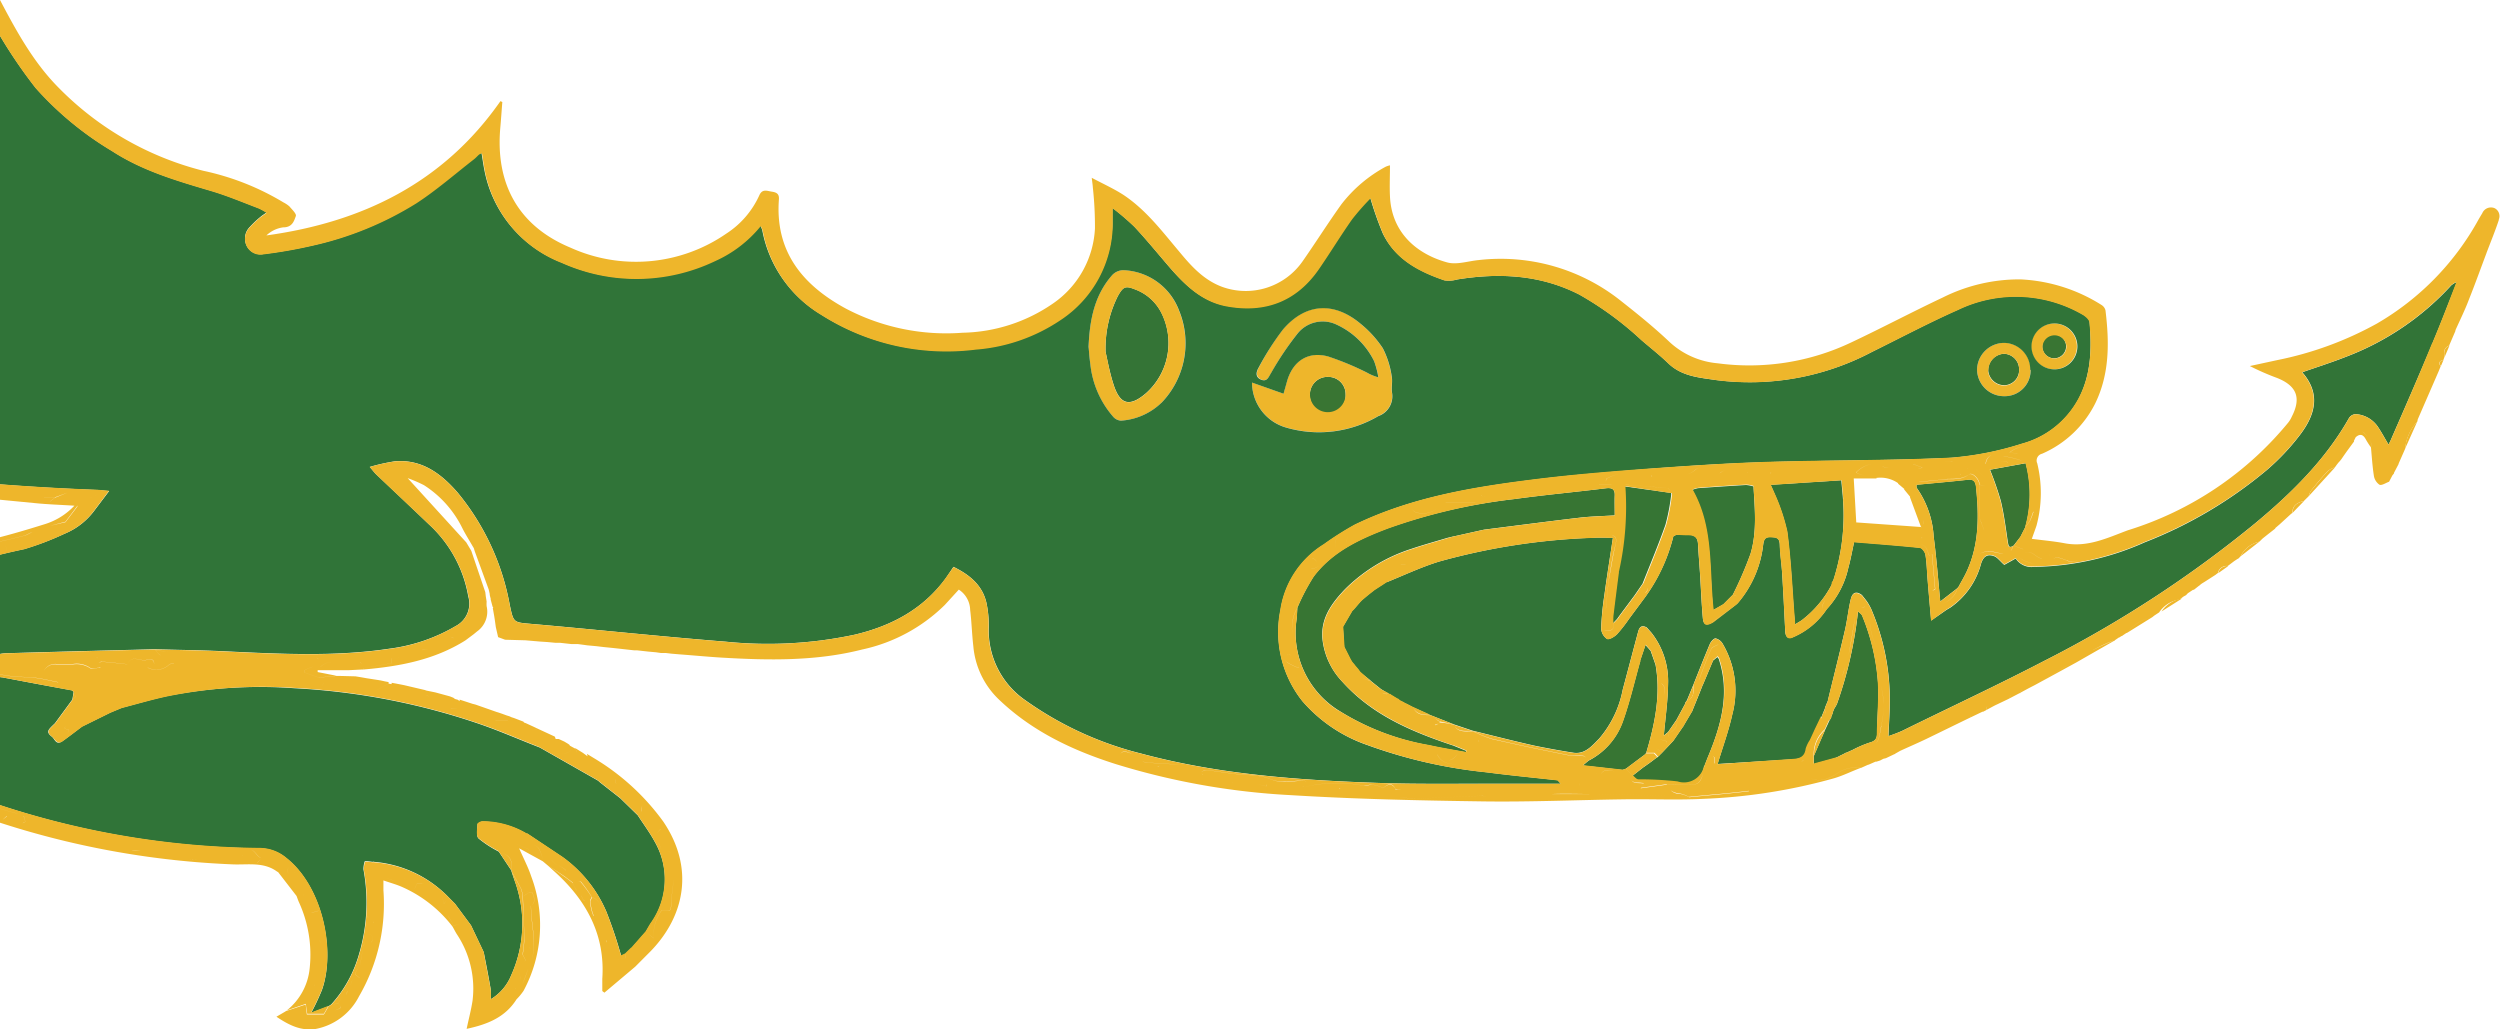 <svg xmlns="http://www.w3.org/2000/svg" viewBox="0 0 356.59 146.78"><defs><style>.a{fill:#397533;}.b{fill:#eeb62b;}.c{fill:#327437;}.d{fill:#377533;}.e{fill:#367534;}.f{fill:#357535;}.g{fill:#347435;}.h{fill:#347436;}.i{fill:#307438;}</style></defs><path class="a" d="M293,51.11a1.7,1.7,0,1,1,1.7-1.72A1.72,1.72,0,0,1,293,51.11Z"/><path class="b" d="M293,52.68a3.27,3.27,0,1,0-.06,0Zm-1.66-3.27a1.71,1.71,0,0,1,3.41,0,1.73,1.73,0,0,1-1.7,1.72,1.69,1.69,0,0,1-1.71-1.69Z"/><path class="c" d="M278.1,86.73a11,11,0,0,0,4.46-6.28c.33-1.07.89-1.45,1.84-1.12.49.16.84.69,1.48,1.25l1.63-.91a2.69,2.69,0,0,0,2.59,1.19,39.79,39.79,0,0,0,15.82-3.5A62.25,62.25,0,0,0,323.39,67a32.51,32.51,0,0,0,4.7-5c2.13-2.8,3-5.82.3-8.9,2.16-.76,4.26-1.42,6.3-2.23a39.1,39.1,0,0,0,14.95-10.16,3,3,0,0,1,.81-.49h0c-1.16,2.92-2.28,5.86-3.5,8.76C345,53.64,343,58.21,341,62.79c-.08.2-.19.39-.31.62-.54-.91-1-1.77-1.56-2.6A4.14,4.14,0,0,0,336,59.07a1.2,1.2,0,0,0-.94.54C331.72,65.52,327,70.2,321.84,74.5a165,165,0,0,1-30.17,19.72c-6.69,3.48-13.52,6.66-20.3,10a21.53,21.53,0,0,1-2,.78c.07-1.89.21-3.7.19-5.51a33.13,33.13,0,0,0-2.68-12.68,8.56,8.56,0,0,0-.61-1.06h0l-.69-.88h0c-.77-.57-1.33-.43-1.58.55-.36,1.49-.5,3-.85,4.5-.77,3.3-1.6,6.59-2.4,9.88a.06.06,0,0,0,0,.09l0,0-.42,1a.07.07,0,0,0,0,.08s0,0,0,0l-.48,1.19h0l-.22.46h0l-.66,1.38h0l-.72,1.57h0a4.62,4.62,0,0,0-.6,1.27c-.14,1.07-.78,1.39-1.73,1.45l-10.93.68h0c.71-2.36,1.57-4.69,2.1-7.09a13.18,13.18,0,0,0-1.4-10.1,1.6,1.6,0,0,0-1-.73c-.24,0-.65.45-.8.79-.81,1.92-1.58,3.88-2.35,5.82v0l-.93,2.25h0l-.2.28a.07.07,0,0,0,0,.1h0l-1.28,2.38-1.2,1.74-.61.5c.21-2.42.58-4.9.61-7.38a11.14,11.14,0,0,0-2.39-7.3l-.64-.72c-.8-.46-1.1,0-1.27.7-.73,2.71-1.44,5.44-2.17,8.15a15.12,15.12,0,0,1-3.37,7c-1,1-2,2.26-3.68,2-1.85-.29-3.7-.63-5.52-1-3-.67-5.9-1.42-8.84-2.14v0l-2.71-.91h0l-3.4-1.34h0l-2.49-1.13h0l-.91-.47,0,0-.05,0-.35-.21h0l-.47-.22h0l-.23-.19a.13.13,0,0,0-.14-.06l-1-.61a.12.12,0,0,0-.13-.07l-1.16-.7v0l-1.39-1.11h0l-.24-.22h0L194,95.89v0l-.29-.39,0,0L193.3,95l-.17-.22-.26-.3-.23-.36-.91-1.82h0l-.19-2.89v0l1.32-2.28h0l.24-.25.2-.22.73-.85h0l.25-.25v0l.86-.73h0l.89-.7h0l1.37-.89h0l.33-.22.07,0,.05,0c2.46-1,4.87-2.14,7.4-2.92a93.32,93.32,0,0,1,22.16-3.4c.84-.05,1.68,0,2.65,0-.42,2.78-.86,5.51-1.23,8.25a40.9,40.9,0,0,0-.45,4.69,1.92,1.92,0,0,0,.84,1.49c.28.15,1.07-.31,1.43-.68a21.35,21.35,0,0,0,1.72-2.2l2.12-2.86a24.94,24.94,0,0,0,4.19-8.9l.41-.22c.56,0,1.12,0,1.68,0,.89,0,1.37.33,1.42,1.27.08,1.53.22,3.05.31,4.58.12,2,.2,4,.38,6,.09,1,.5,1.18,1.48.6l3.09-2.35a3.62,3.62,0,0,0,.42-.36,15.44,15.44,0,0,0,3.62-8.31c.09-.66.21-1.13,1.06-1.1s1.27.1,1.31,1.06c.05,1.38.26,2.75.34,4.14.17,2.68.3,5.38.43,8.07,0,.73.28,1.44,1.12,1a10.82,10.82,0,0,0,4.81-4h0a12.56,12.56,0,0,0,3.08-5.89c.33-1.18.54-2.39.83-3.68,3.16.26,6.26.49,9.35.82.32,0,.76.6.82,1,.19,1.18.21,2.39.31,3.59.15,1.81.31,3.63.5,5.8L277.63,87h0l.44-.26Z"/><path class="d" d="M207.27,106.34l1.83.75,0,.21c-1.77-.32-3.54-.6-5.29-1a35.7,35.7,0,0,1-12.93-5,13.09,13.09,0,0,1-5.93-13.07c.05-.52.06-1.05.1-1.57h0a30.7,30.7,0,0,1,2.32-4.44c2.65-3.53,6.52-5.34,10.52-6.85A81.28,81.28,0,0,1,216,71.18c4.34-.6,8.72-1,13.07-1.54.87-.1,1.28.13,1.25,1s0,1.85,0,2.87c-1.74.11-3.38.14-5,.33-4.53.53-9.06,1.13-13.59,1.7l-.34.07-3.94.88-.05,0,0,0-1,.24c-1.71.52-3.46,1-5.14,1.57a23.67,23.67,0,0,0-9.42,5.74c-1.9,2-3.55,4.2-3.2,7.25a10.39,10.39,0,0,0,2.78,5.9C195.69,102,201.36,104.37,207.27,106.34Z"/><path class="e" d="M258.72,109c0-.4,0-.79,0-1.18l1.6-3.7h0l.65-1.4,0,0,0,0,.21-.35a.08.08,0,0,0,0-.09h0l0,0,.23-.57v-.1l.23-.55h0a4.84,4.84,0,0,0,.38-.67A58,58,0,0,0,265,87.39a.28.28,0,0,0,0-.22c.21.23.53.4.63.67a30.5,30.5,0,0,1,2.25,9.68c.12,2.38-.12,4.77-.15,7.16,0,.79-.37,1.06-1.1,1.26a16.28,16.28,0,0,0-2.34,1h0l-1,.45a.12.12,0,0,0-.14.06l-1.23.61-.07,0,0,.05Z"/><path class="f" d="M273.35,69.14c2.46-.23,4.92-.45,7.38-.72.71-.07,1,.2,1.11.88.44,4.17.5,8.3-1.32,12.23-.34.74-.77,1.44-1.15,2.16v0l-.23.25,0,0-2.39,1.85h0c-.3-3.08-.53-6.17-.94-9.25a13.34,13.34,0,0,0-2.45-7h0v-.44Z"/><path class="e" d="M238.38,70.31a.2.2,0,0,0,0,.17,28.42,28.42,0,0,1-.83,4.38c-1,2.84-2.16,5.6-3.27,8.4l0,0-1.1,1.61h0l-2.23,3h0l-.3.42-.62.65a6.27,6.27,0,0,1,0-1.06c.24-2,.51-4.09.77-6.13a2.91,2.91,0,0,0,0-.31,42.12,42.12,0,0,0,.9-12.06Z"/><path class="a" d="M287.2,77.82c-.65.45-.71,0-.8-.48-.3-2-.54-3.94-1-5.87A45,45,0,0,0,283.85,67l5.09-.93a17.22,17.22,0,0,1-.07,9.15h0l-.68,1.35h0l-1,1.29Z"/><path class="c" d="M350.45,40.29c0-.1,0-.2,0,0,.1-.14,0-.06,0,0Z"/><path class="g" d="M261.35,83.24A15.27,15.27,0,0,1,257,88.47c-.24.17-.5.31-1,.61,0-.57-.06-1-.09-1.4-.3-4-.48-7.91-1-11.83a27.57,27.57,0,0,0-1.69-5.16h0l-.67-1.54,10.08-.65v0c.08.93.19,1.86.25,2.79a30,30,0,0,1-1.41,11.59h0l-.19.28A.11.11,0,0,0,261.35,83.24Z"/><path class="d" d="M231.43,109.82l-5.68-.63.83-.69a10,10,0,0,0,4.87-5.53c1-2.8,1.67-5.72,2.48-8.6a.08.08,0,0,0,0-.12L234.7,92l.74.83h0l.7,2h0c.77,4.33-.11,8.48-1.34,12.6l-.21.22-1.17.87h0l-1.53,1.15Z"/><path class="d" d="M232.85,110.66l1.51-1.18h0l.92-.65h0l.92-.69.24-.15.69-.69h0l1.53-1.62h0l1.42-2.07a.1.1,0,0,0,.07-.12h0l1.23-2.08c.48-1.21,1-2.43,1.46-3.64a.8.8,0,0,0,.08-.16l1.42-3.38v0l.62-.51h0l.19.26h0c1.64,4.93.33,9.54-1.57,14.08-.18.45-.35.9-.53,1.36a2.93,2.93,0,0,1-3.46,2.25h0l-.33-.09a44.83,44.83,0,0,0-5.56-.29C233.4,111.25,233.13,110.88,232.85,110.66Z"/><path class="a" d="M189.43,53.76a2.46,2.46,0,0,1,2.5,2.42h0v.06a2.55,2.55,0,1,1-5.09.13v-.19A2.5,2.5,0,0,1,189.43,53.76Z"/><path class="h" d="M157.69,50.19a16.81,16.81,0,0,1,1.77-8c.77-1.34,1.07-1.47,2.5-.9a6.9,6.9,0,0,1,3.78,3.5,9.6,9.6,0,0,1-2.26,11.28c-2.33,2-3.7,1.68-4.63-1.17C158.25,53.07,157.92,51.15,157.69,50.19Z"/><path class="a" d="M288,52.67a2.17,2.17,0,0,1-2,2.27h-.08a2.3,2.3,0,0,1-2.33-2.11,2.35,2.35,0,0,1,2.23-2.37A2.23,2.23,0,0,1,288,52.67Z"/><path class="f" d="M245.78,86.22l-1.41.81c-.64-5.84,0-11.78-3-17.15a4.89,4.89,0,0,1,.85-.25c2.27-.16,4.55-.32,6.83-.45a5.36,5.36,0,0,1,1.06.2c.19,3.23.52,6.49-.42,9.62a54.68,54.68,0,0,1-2.52,5.84v0l-1.35,1.36Z"/><path class="b" d="M281,102.32h0v0Z"/><path class="b" d="M317.82,80.68h0Z"/><path class="b" d="M329.63,70a3.06,3.06,0,0,0-.32.77l3.76-4.12a3.31,3.31,0,0,0-1,.51C331.19,68.08,330.41,69.05,329.63,70Z"/><path class="b" d="M319.6,79.34l2.67-2.08A3.91,3.91,0,0,0,319.6,79.34Z"/><path class="b" d="M308.31,87.22l2.92-1.85A4.28,4.28,0,0,0,308.31,87.22Z"/><path class="b" d="M327,73.15l1.65-1.7C327.76,71.69,327,72,327,73.15Z"/><path class="b" d="M316.4,81.75l1.42-1A1.27,1.27,0,0,0,316.4,81.75Z"/><path class="b" d="M348.66,51l.72-1.7C348.55,49.6,348.59,50.28,348.66,51Z"/><path class="b" d="M348.16,52.22l.38-.9C348.06,51.47,347.74,51.69,348.16,52.22Z"/><path class="b" d="M197.42,83.35Z"/><path class="b" d="M191.6,89.46h0Z"/><path class="b" d="M258.74,107.8l1.6-3.7A4.71,4.71,0,0,0,258.74,107.8Z"/><path class="b" d="M189.45,50.83c-2.91-.79-5.06.65-5.89,3.57-.15.53-.3,1.06-.48,1.75l-4.5-1.59a6.72,6.72,0,0,0,4.9,6.42,16.7,16.7,0,0,0,13.14-1.66,3,3,0,0,0,1.92-3.3c-.12-.81.11-1.68-.07-2.47a12.74,12.74,0,0,0-1.25-3.89,15.47,15.47,0,0,0-3.17-3.49c-3.79-3.22-7.83-3-11.07.82a37.47,37.47,0,0,0-3.41,5.4c-.36.61-.5,1.37.33,1.74s1.09-.4,1.46-1A43.52,43.52,0,0,1,185,47.68a4.59,4.59,0,0,1,5.71-1.34A11,11,0,0,1,196,51.52a11.3,11.3,0,0,1,.61,2.3,6.58,6.58,0,0,1-1.6-.66A41.73,41.73,0,0,0,189.45,50.83Zm2.48,5.5a2.54,2.54,0,1,1-5.08-.16,2.49,2.49,0,0,1,2.58-2.41h.07a2.44,2.44,0,0,1,2.43,2.48h0v.09Z"/><path class="b" d="M159.87,60a9.13,9.13,0,0,0,5.76-2.51,12.24,12.24,0,0,0,2.52-13.22,8.84,8.84,0,0,0-7.9-5.74,2.26,2.26,0,0,0-1.6.69c-2.53,2.85-3.23,6.34-3.38,10.27.06.64.12,1.54.24,2.43a13.54,13.54,0,0,0,3.25,7.51A1.65,1.65,0,0,0,159.87,60Zm-.41-17.78c.77-1.35,1.07-1.48,2.5-.9a6.78,6.78,0,0,1,3.77,3.5,9.58,9.58,0,0,1-2.25,11.27c-2.33,2-3.7,1.69-4.63-1.16-.6-1.84-.92-3.75-1.15-4.72h0a16.62,16.62,0,0,1,1.76-8Z"/><path class="b" d="M286,56.51a3.68,3.68,0,0,0,3.63-3.75h0a3.79,3.79,0,0,0-3.72-3.86A3.9,3.9,0,0,0,282,52.67a3.85,3.85,0,0,0,3.78,3.84Zm-2.38-3.68a2.37,2.37,0,0,1,2.23-2.37A2.22,2.22,0,0,1,288,52.67h0v.08A2.17,2.17,0,0,1,285.9,55h0a2.31,2.31,0,0,1-2.33-2.12Z"/><path class="b" d="M344.79,60.12A6.59,6.59,0,0,0,343.05,64v0Z"/><path class="b" d="M241.53,97.73,240.6,100C241.67,99.54,241.6,98.63,241.53,97.73Z"/><path class="b" d="M232.84,110.66l1.5-1.18h0l.93-.65a1.94,1.94,0,0,1,0-.24,1.94,1.94,0,0,0,0,.24l.91-.68h0l.23-.15-.5-.55h-1.14l-.22.22h0l-1.16.86a1.21,1.21,0,0,0,.93-.11,1.13,1.13,0,0,1-.93.11h0l-1.53,1.15.9.92Z"/><path class="b" d="M235.28,108.83Z"/><path class="i" d="M298.05,45.91c0-.39-.56-.85-1-1.08a19.05,19.05,0,0,0-17.76-.67c-4.17,1.88-8.22,4-12.32,6.05a37.28,37.28,0,0,1-22.14,4c-2.43-.34-4.92-.52-6.87-2.39-1.21-1.17-2.55-2.22-3.83-3.32A46.79,46.79,0,0,0,225.27,42c-5.55-2.83-11.42-3.11-17.45-2.14a4.07,4.07,0,0,1-1.77.12c-3.66-1.26-7-3-8.81-6.68a47,47,0,0,1-1.8-5.11,32.61,32.61,0,0,0-2.64,3c-1.65,2.33-3.13,4.77-4.75,7.12-3.2,4.64-7.68,6.3-13.14,5.3-3.6-.66-6.06-3.13-8.34-5.79-1.58-1.85-3.13-3.74-4.79-5.52a36,36,0,0,0-3.12-2.67c0,.88,0,1.39,0,1.9a16.54,16.54,0,0,1-7.54,14.09,25,25,0,0,1-12,4.15,33.23,33.23,0,0,1-22-4.91,17.79,17.79,0,0,1-8.39-12,3.56,3.56,0,0,0-.29-.7,17.72,17.72,0,0,1-6.53,5,26,26,0,0,1-21.83.26,17.65,17.65,0,0,1-11-13.21c-.16-.79-.26-1.6-.41-2.43a2,2,0,0,0-.4.16c-.26.22-.48.48-.74.68-2.73,2.12-5.33,4.4-8.2,6.28A47.26,47.26,0,0,1,44.57,35a68.49,68.49,0,0,1-7,1.23,2.19,2.19,0,0,1-2.38-1.17,2.33,2.33,0,0,1,.46-2.71,14.08,14.08,0,0,1,1.37-1.31c.27-.24.56-.43,1-.73a8.34,8.34,0,0,0-1.13-.63c-2.25-.85-4.46-1.79-6.76-2.47-4.9-1.45-9.78-2.86-14.14-5.69a46.34,46.34,0,0,1-10.9-9A70.3,70.3,0,0,1,0,5.09v64c4.56.36,9.13.61,13.7.79.51,0,1,.09,1.87.16l-2.08,2.75h0A10,10,0,0,1,9.2,76.13h0a42,42,0,0,1-5.75,2.19,102.48,102.48,0,0,0-20.92,6.79,25.63,25.63,0,0,0-8.75,6,3.14,3.14,0,0,0-.93,2.31c.07,2.63.08,5.26,0,7.89a1.78,1.78,0,0,0,1.08,1.84c1.48.8,2.92,1.66,4.38,2.49.24.14,3.68,1.75,3.68,1.75,3.14,1.43,6.25,2.94,9.43,4.27A121.93,121.93,0,0,0,37.09,121a6,6,0,0,1,3.71,1.37c5.22,4.08,7.08,13.2,5.13,18.82a33.93,33.93,0,0,1-1.54,3.28l2.42-.92h0l.43-.28v0a17.87,17.87,0,0,0,3.88-6.88A26,26,0,0,0,51.84,124a3.48,3.48,0,0,1,.19-1.16l.43,0,.7.09a.23.23,0,0,1,.2,0A16.69,16.69,0,0,1,64,128l.9.91L67.19,132h0L69,135.82h0c.35,1.78.71,3.56,1,5.34a7.84,7.84,0,0,1,0,1.37,7.09,7.09,0,0,0,2.92-3.43,17.79,17.79,0,0,0,.53-13.37c-.16-.46-.32-.92-.47-1.38a.08.08,0,0,1,0-.12l-1.83-2.75a16,16,0,0,1-2.88-1.87c-.37-.36-.2-1.33-.16-2,0-.16.49-.43.75-.42a12.51,12.51,0,0,1,6.28,1.75h0a.08.08,0,0,1,.11,0l5,3.33a18.52,18.52,0,0,1,6.25,7.79,62.92,62.92,0,0,1,2.11,6.3l.59-.29.92-.88h0l2-2.28h0c.23-.38.44-.77.68-1.15a10.79,10.79,0,0,0,.59-11.7c-.71-1.31-1.61-2.51-2.42-3.76h0l-2.5-2.44v0l-2.9-2.27h0l-.25-.23,0,0L77,106.63c-3-1.16-5.89-2.44-8.9-3.46a97.1,97.1,0,0,0-26.08-5A68.09,68.09,0,0,0,23.76,99.3c-2.15.47-4.27,1.1-6.41,1.66v0l-1.6.67-4.06,2c-.92.69-1.83,1.4-2.77,2.07s-1.08-.28-1.53-.63-.74-.68-.26-1.2c.22-.25.47-.47.71-.71l2.48-3.38.18-1.1-.22-.21h0C7,97.88,3.65,97.25.35,96.62A3.25,3.25,0,0,1-1,96.21,2.35,2.35,0,0,1-2,94.8c0-.41.58-1,1-1.22a5.47,5.47,0,0,1,2.08-.41c6.9-.21,13.8-.38,20.69-.56l.46,0c3.15.09,6.3.12,9.45.27,8,.38,15.9.83,23.82-.35A24.93,24.93,0,0,0,65,89.3a3.61,3.61,0,0,0,1.79-4.22A18.16,18.16,0,0,0,61.2,74.81c-2.49-2.39-5-4.75-7.51-7.12-.28-.27-.51-.58-.95-1.09a28,28,0,0,1,3.63-.81c3.82-.29,6.57,1.78,8.9,4.46a35,35,0,0,1,7.45,16.06c.54,2.54.52,2.45,3.09,2.68,9.23.81,18.44,1.8,27.67,2.53a59.08,59.08,0,0,0,18.47-1c5.22-1.25,9.75-3.64,13-8.11L136,80.85c2.31,1.14,4.12,2.61,4.7,5.12a15.36,15.36,0,0,1,.34,3.45,12.11,12.11,0,0,0,5.26,10.49,48.74,48.74,0,0,0,16.46,7.57c11.16,3,22.6,3.81,34.09,4.2,5.51.19,11,.09,16.55.11h9.23l-.44-.5c-3.39-.37-6.79-.7-10.17-1.14A70.31,70.31,0,0,1,195,106.26a21.47,21.47,0,0,1-9.21-6.23,15.83,15.83,0,0,1-3.14-13,13.33,13.33,0,0,1,6.18-9.36v0a45.2,45.2,0,0,1,4.42-2.81c8.24-4,17.13-5.41,26.07-6.51,5.06-.63,10.15-1,15.24-1.43,5.76-.43,11.52-.83,17.3-1,8.81-.28,17.64-.2,26.45-.62a44.65,44.65,0,0,0,10.11-2,13,13,0,0,0,8.07-6.42C298.31,53.36,298.36,49.65,298.05,45.91ZM165.64,57.47A9.18,9.18,0,0,1,159.88,60a1.61,1.61,0,0,1-1.11-.57,13.54,13.54,0,0,1-3.25-7.51c-.13-.89-.18-1.79-.25-2.44h0c.16-3.92.86-7.41,3.39-10.26a2.21,2.21,0,0,1,1.6-.68,8.85,8.85,0,0,1,7.91,5.73,12.24,12.24,0,0,1-2.54,13.22Zm31,1.86A16.71,16.71,0,0,1,183.49,61a6.72,6.72,0,0,1-4.91-6.43l4.5,1.59.49-1.74c.82-2.92,3-4.36,5.88-3.57A41.14,41.14,0,0,1,195,53.16a6.58,6.58,0,0,0,1.6.66,12.16,12.16,0,0,0-.6-2.3,11.11,11.11,0,0,0-5.28-5.18A4.59,4.59,0,0,0,185,47.68a43.52,43.52,0,0,0-3.67,5.47c-.37.58-.58,1.37-1.46,1s-.69-1.13-.33-1.74A39.29,39.29,0,0,1,183,47c3.24-3.79,7.28-4,11.07-.82a15.47,15.47,0,0,1,3.17,3.49,12.74,12.74,0,0,1,1.25,3.89c.18.79-.05,1.66.07,2.47a3,3,0,0,1-1.92,3.31Zm93-6.57v.17a3.69,3.69,0,0,1-3.8,3.58A3.84,3.84,0,0,1,282,52.68a3.89,3.89,0,0,1,3.85-3.77,3.79,3.79,0,0,1,3.73,3.85Zm3.37-.08h0a3.27,3.27,0,1,1,3.3-3.24A3.27,3.27,0,0,1,292.91,52.68Z"/><path class="b" d="M355.81,29.69l0,0a1.34,1.34,0,0,0-1.75.73c-.18.29-.35.58-.52.87A38.65,38.65,0,0,1,339,46.17a49.32,49.32,0,0,1-14.21,5.2l-3.88.84a35.09,35.09,0,0,0,3.88,1.7c2.82,1.12,3.47,2.85,2.11,5.5a3.86,3.86,0,0,1-.52.87A47.91,47.91,0,0,1,303.5,75.64c-2.88,1.07-5.74,2.47-9,1.85-1.53-.29-3.08-.42-4.69-.63.27-.76.48-1.32.67-1.89a17.88,17.88,0,0,0,.1-8.9l-.05-.12a1,1,0,0,1,.74-1.23h0a15.28,15.28,0,0,0,7.6-7.21c2.05-4.23,2-8.71,1.45-13.23a1.25,1.25,0,0,0-.57-.78,23.65,23.65,0,0,0-11.56-3.65,24.39,24.39,0,0,0-11.09,2.59c-4.37,2.06-8.65,4.33-13,6.38a33.85,33.85,0,0,1-19.09,3,11.58,11.58,0,0,1-6.83-3c-2.2-2.09-4.56-4-6.95-5.88a27.5,27.5,0,0,0-20.36-5.84c-1.49.15-3.1.7-4.45.33-4.3-1.18-7.92-4.21-8.16-9.41-.07-1.44,0-2.89,0-4.44a3.35,3.35,0,0,0-.61.2,19.93,19.93,0,0,0-6.31,5.35c-1.92,2.68-3.68,5.48-5.57,8.18a9.89,9.89,0,0,1-11.49,3.59c-2.65-1-4.42-3-6.16-5.11-2.42-2.87-4.69-5.88-7.89-8-1.35-.87-2.83-1.54-4.51-2.43.09.73.14,1.06.16,1.39a51.5,51.5,0,0,1,.3,5.83,13.81,13.81,0,0,1-6,10.72,23.46,23.46,0,0,1-12.88,4.16,30.78,30.78,0,0,1-16.66-3.45c-6.14-3.33-10.1-8.1-9.54-15.57.06-.78-.33-1-1-1.1s-1.36-.45-1.79.51a12.76,12.76,0,0,1-4.71,5.47,22.66,22.66,0,0,1-22.24,2c-7.4-3.08-10.71-9.08-10-17.09.11-1.23.19-2.45.29-3.68l-.27-.12C63.24,26.08,51.66,31.7,38,33.58a4.3,4.3,0,0,1,2.39-1.15c1.29,0,1.54-.87,1.81-1.62.11-.31-.56-.94-.93-1.38a4.24,4.24,0,0,0-.84-.56A37,37,0,0,0,29,24.36,44,44,0,0,1,8.48,12.63C4.83,9,2.38,4.52,0,0V5.13a69.87,69.87,0,0,0,5.08,7.45,46.6,46.6,0,0,0,10.91,9c4.36,2.83,9.24,4.24,14.14,5.69,2.29.68,4.51,1.62,6.75,2.47a7.88,7.88,0,0,1,1.14.63c-.41.3-.71.5-1,.73a13,13,0,0,0-1.37,1.31,2.33,2.33,0,0,0-.46,2.71,2.18,2.18,0,0,0,2.37,1.17,68.19,68.19,0,0,0,7-1.23A47.36,47.36,0,0,0,59.4,29c2.87-1.87,5.48-4.16,8.2-6.27.26-.2.49-.47.74-.69a2.05,2.05,0,0,1,.41-.16c.14.83.24,1.64.4,2.43a17.65,17.65,0,0,0,11,13.21,26,26,0,0,0,21.83-.26,17.72,17.72,0,0,0,6.53-5,3.56,3.56,0,0,1,.29.7,17.79,17.79,0,0,0,8.39,12,33.25,33.25,0,0,0,22,4.91,25.07,25.07,0,0,0,12-4.15,16.53,16.53,0,0,0,7.53-14.09c0-.51,0-1,0-1.9a36,36,0,0,1,3.12,2.67c1.66,1.78,3.21,3.67,4.8,5.52,2.27,2.66,4.73,5.13,8.33,5.79,5.45,1,9.94-.66,13.15-5.3,1.62-2.35,3.1-4.79,4.74-7.12a35.5,35.5,0,0,1,2.64-3,46.21,46.21,0,0,0,1.8,5.11C199,37,202.38,38.77,206,40a4,4,0,0,0,1.78-.12c6-1,11.9-.69,17.45,2.14a46.77,46.77,0,0,1,8.88,6.5c1.28,1.1,2.62,2.14,3.83,3.31,1.94,1.87,4.44,2,6.88,2.4a37.29,37.29,0,0,0,22.14-4c4.1-2,8.15-4.17,12.32-6a19,19,0,0,1,17.75.66c.41.23.94.7,1,1.09.32,3.73.27,7.44-1.58,10.87a13,13,0,0,1-8.07,6.42,44.67,44.67,0,0,1-10.1,2c-8.81.42-17.64.34-26.46.61-5.77.19-11.54.59-17.3,1-5.08.37-10.17.8-15.23,1.42-9,1.11-17.84,2.55-26.07,6.52a43.3,43.3,0,0,0-4.42,2.8h0v0A13.3,13.3,0,0,0,182.61,87a15.83,15.83,0,0,0,3.14,13,21.45,21.45,0,0,0,9.22,6.23A70.2,70.2,0,0,0,212,110.17c3.38.44,6.77.77,10.16,1.15h0l.44.48c-3.18,0-6.2,0-9.23,0-5.52,0-11,.07-16.56-.11-11.48-.39-22.92-1.19-34.08-4.2a49,49,0,0,1-16.46-7.57,12.1,12.1,0,0,1-5.26-10.49A14.84,14.84,0,0,0,140.7,86c-.58-2.51-2.38-4-4.69-5.12-.36.52-.73,1-1.09,1.53-3.22,4.48-7.75,6.87-13,8.12a59.13,59.13,0,0,1-18.48,1C94.24,90.79,85,89.8,75.81,89c-2.58-.23-2.55-.13-3.1-2.68a35,35,0,0,0-7.45-16.06c-2.33-2.68-5.07-4.75-8.9-4.45a26.6,26.6,0,0,0-3.62.8c.44.51.67.82.94,1.09,2.5,2.38,5,4.73,7.52,7.12a18.16,18.16,0,0,1,5.63,10.27A3.61,3.61,0,0,1,65,89.3a24.91,24.91,0,0,1-9.51,3.26c-7.92,1.18-15.87.72-23.82.35-3.14-.15-6.29-.19-9.44-.27a1,1,0,0,0,0,.17l1.82.1-1.82-.09c.24.22.47.61.73.63.5,0,1,0,1.5,0-.5,0-1,0-1.51,0-.25,0-.48-.41-.73-.63,0-.06,0-.12,0-.17l-.46,0h0C14.9,92.8,8,93,1.11,93.18A5.51,5.51,0,0,0-1,93.59c-.46.21-1,.8-1,1.22a2.31,2.31,0,0,0,1,1.41,3.2,3.2,0,0,0,1.38.41l9.93,1.87h0v0l.21.21-.17,1.09-2.48,3.38h0c-.24.23-.48.46-.7.7-.48.52-.15.9.26,1.21s.71,1.22,1.53.63,1.84-1.37,2.76-2.06h0l4.05-2h0c.08-.46.28-.63.53-.68-.25,0-.45.23-.53.68l1.6-.66h0c2.14-.56,4.26-1.18,6.42-1.65A68,68,0,0,1,42,98.12a97,97,0,0,1,26.08,5c3,1,5.94,2.3,8.9,3.46l.08-.09a4.62,4.62,0,0,1,1,.19c1.07.43,2,1.47,3.41.33h0c-1.39,1.14-2.34.1-3.41-.33a4.62,4.62,0,0,0-1-.19l-.08.1,8.31,4.72h0l.25.22h0l2.9,2.27h0v0l1.33.33.48-1.38h0l-.48,1.38-1.33-.33,2.5,2.43.5-.49-.06.06-.44.43h0c.81,1.25,1.71,2.46,2.42,3.76a10.79,10.79,0,0,1-.59,11.7c-.24.38-.45.77-.68,1.15h0l-2,2.28,2-1.12h0l-2,1.11h0c0,.65-.27.94-.92.88,0,.25,0,.5,0,.68l-2.12.32h0l2.11-.32c0-.17,0-.43,0-.68.64.06,1-.23.91-.88l-.91.88h0l-.59.29a62.92,62.92,0,0,0-2.11-6.3,18.52,18.52,0,0,0-6.25-7.79c-.08.4-.21.58-.35.64.14-.06.26-.24.35-.64h0l-5-3.33h0s-.07,0-.11,0h0l-1.54-.39,1.54.39a12.4,12.4,0,0,0-6.28-1.74c-.26,0-.73.26-.74.42,0,.69-.21,1.66.16,2a15.84,15.84,0,0,0,2.87,1.86L73,124.23c.07-1.7-.26-2.2-1.81-2.75h0l-.83-1.65h0l.83,1.65c1.56.56,1.89,1,1.82,2.75a.11.11,0,0,0,0,.13c.45.81.91,1.6,1.33,2.43a4.5,4.5,0,0,1,.24,1h0c.08,2.07.18,4.15.21,6.22a17.23,17.23,0,0,1-.23,2.15L75,137c-.76.56-1.52,1.07-.73,2.18.15.2-.15.7-.24,1.07h0c.09-.36.38-.87.24-1.07-.8-1.11,0-1.62.72-2.18l-.46-.86a17.23,17.23,0,0,0,.23-2.15c0-2.08-.14-4.15-.22-6.23a4,4,0,0,0-.24-1c-.42-.82-.88-1.62-1.33-2.42.16.46.32.92.47,1.38a17.79,17.79,0,0,1-.52,13.37A7.07,7.07,0,0,1,70,142.53a8.82,8.82,0,0,0,0-1.36c-.32-1.79-.69-3.57-1-5.35l-.53,1h0l.54-1h0v0h0L67.19,132l-.71,1.82h0v.25h0v-.24l.71-1.84h0l-2.3-3.1h0L64,128h-.91l.23.9.37-.48-.37.49-.23-.9a3.71,3.71,0,0,0-2.92-2h-.69l-.34.75,2.6,1.72h0l.9.68h0l.23.22h0l.47.59h0l-.47-.59-.23-.22-.9-.68-2.6-1.73.34-.75a6.58,6.58,0,0,1-3.81-.59,4.38,4.38,0,0,0-1.73,0h0a4.43,4.43,0,0,1,1.74,0,6.5,6.5,0,0,0,3.81.59h.63a3.74,3.74,0,0,1,2.93,2H64a16.63,16.63,0,0,0-10.6-5h0a.24.24,0,0,0-.2,0l.21,1h0l-.2-1-.7-.09-.23.85h0l.23-.85-.43,0h0a3.47,3.47,0,0,0-.19,1.15,25.76,25.76,0,0,1-.73,12.33,18,18,0,0,1-3.87,6.89l.94-.14.51-.87h0l-.51.88h0l-.94.13v0l-.43.28h0l-.66,1.14v.45h0v-.45H43.77l-.17-1.42-2.73.91h0a.11.11,0,0,0-.12.06h0l-.22,1.08h0l.22-1.08-1.32.77c1.84,1.24,3.56,2.07,5.63,1.74a8.81,8.81,0,0,0,6.15-4.65,26.25,26.25,0,0,0,3.48-15.12c0-.39,0-.79,0-1.41,1.07.37,2,.62,2.81,1a18.47,18.47,0,0,1,7.06,5.6l.1-.09-.1.09c.2.35.38.72.6,1.07a14,14,0,0,1,2.24,9.5c-.2,1.3-.54,2.57-.84,4,3-.64,5.5-1.65,7.12-4.22h0a8,8,0,0,0,1-1.21A19.75,19.75,0,0,0,75.77,125c-.42-1.28-1.06-2.48-1.72-4l3.37,1.85h0l.74.62h0l1,.91c4.51,4.08,7.18,9,6.75,15.23,0,.58,0,1.17,0,1.75l.3.23,4.39-3.7h0l2.25-2.26h0c4.82-5,6.23-11.83,1.76-18.44a33.28,33.28,0,0,0-9.89-9.05l-.85-.26c-.38,1.07-1.2,1.36-2.28.69h0c1.08.67,1.9.38,2.28-.69h0l.85.26-1-.61.09.35h0l-.66-.49h0l-1-.62c0,.32.07.5.21.59-.14-.09-.23-.26-.21-.59v0a.09.09,0,0,0-.12,0l-.77-.42,0-.08h0l-.21-.16h0l-.55-.33-.8-.37-.44,0-.06.05c0,.41,0,.82.08,1.23h0l-.08-1.23.06-.05-.11-.33-.16-.08h0l-2.44-1.13h0l-.46-.22h0L75,103.15l-.27-.1.06.2h0l-.06-.2a.21.21,0,0,0-.15-.15h0l-1.26-.48v0l-.37-.12-.28-.13-.39-.12h0l-.63-.23a.42.42,0,0,0,0,.19h0a.63.63,0,0,1,0-.19l-.68-.23-.67,0,1.31.5h0l-1.31-.51-.66-.2-2.52-.43-.48-.09,0,0,.47.09h0l2.5.44h0l.66.2.67,0-3.14-1.1,0,0-.4-.1h0l-1.84-.6,0,.24,1.34.46h0v.23h0l0-.23L65.55,100h0l-.25-.19-.4-.11h0l-.24-.18-.48-.19-.4-.11-1.69-.46-1.27-.26-.23-.08h0l-2.94-.69h0l-.45-.09a1.1,1.1,0,0,1,0,.18h0a1.1,1.1,0,0,0,0-.18l-.67-.13h0l-.67-.12v.19l.68.15h0l-.68-.15-.44-.07-2.27,1.23h0l2.28-1.24a1.49,1.49,0,0,1,0-.21L55,97.21l-.72-.16-2-.31-.72-.13-.86-.14-2.31-.06a2.38,2.38,0,0,1,.44.25c.24.2.47.42.7.63l3.34.61v0l-3.34-.61h0c-.23-.21-.46-.44-.7-.63a2.76,2.76,0,0,0-.44-.25l-.43,0-2.49.24.67.67a1.16,1.16,0,0,1-.21.54,1.27,1.27,0,0,0,.21-.54l-.68-.68-2-.7v-.35a6.28,6.28,0,0,1,1.1-.47l.17,0-.16,0a6.28,6.28,0,0,0-1.1.47v.35l2,.7L48,96.39l-2.69-.53v-.27h4.52l1.76-.09h0l.1,0h.1a1,1,0,0,0,0-.17l-.14,0h0l.14,0,4.1-.75v-.9h0v.23l.94-.06a2,2,0,0,0-.26-.09l.27.09-.94.06v.67c2.54-.92,5.53-.65,7.54-3h0c-2,2.31-5,2-7.53,3l-4.11.75a.47.47,0,0,1,0,.17c5.13-.44,10.13-1.35,14.59-4.16l.76-.57.39-.29.5-.41a3.45,3.45,0,0,0,1.37-3.61,4.85,4.85,0,0,1,0-.66l-.12-.74-.07-.6-2-5.9-.7-1.17,0,0a.4.4,0,0,0-.1-.12h0l-8.27-9.07a19.91,19.91,0,0,1,2.32,1,15.24,15.24,0,0,1,5.47,6.12c.45.9,1,1.75,1.5,2.63l.14.23.13.43,2,5.48.14.61c0,.23.09.47.14.7a.69.69,0,0,1,0,.13l.27,1h0l.1.14-.07.07.2,1.12.08.51.15,1.07.33,1.44,1,.37,2.89.08,2.08.18,1.07.07,1.17.11.65,0,1.61.18.66,0h.26l.83.11.5.07,1.3.12,1,.12,1.3.13,1,.11,1.06.12,1,.11.41,0,1.61.18,1.1.1.7.1.21,0,.48,0,.83.1,1.18.1c2,.15,4,.34,5.95.46,6.75.4,13.51.53,20.14-1.17a23.93,23.93,0,0,0,11.72-6.34l2-2.19A3.55,3.55,0,0,1,138.38,87c.21,1.71.25,3.44.45,5.15a11.94,11.94,0,0,0,3.5,7.48c4.77,4.62,10.55,7.36,16.76,9.34A102.49,102.49,0,0,0,184,113.41c9.21.57,18.44.77,27.67.9,6.71.09,13.43-.21,20.15-.3,3.66-.05,7.34.12,11-.06A80.29,80.29,0,0,0,261.64,111c1.28-.38,2.5-1,3.74-1.46a4.55,4.55,0,0,0-3.19.69c-1.06.69-2.46,1.45-3.94.79,1.48.65,2.88-.11,3.93-.79a4.58,4.58,0,0,1,3.2-.7l.07,0,1-.45h.06l0,0,1-.44.08,0,.06,0v-.22h0l.44,0h0l-.44,0v.22l.51-.16-.07-.08.07.08.48-.25h0l.35-.08a2.17,2.17,0,0,1,.07-.24,2.17,2.17,0,0,0-.07.24l1.24-.59h.08l0-.05.72-.41h0c1.24-.57,2.5-1.11,3.73-1.7,2.06-1,4.1-2,6.16-3h0l1.84-.88h.1l0,0,.45-.23a.71.71,0,0,1,.18-.59.74.74,0,0,0-.16.57l1.13-.61h0l0,0h0l1.95-.93h0l1.65-.86h.09l.05-.06a.75.75,0,0,1,.21-.5.82.82,0,0,0-.2.48l1.13-.61h0l.91-.47v0l.9-.49c1.17-.74,2.34-1.51,3.54-2.21a6.15,6.15,0,0,1,.71-.28,6,6,0,0,0-.7.28c-1.2.7-2.37,1.46-3.54,2.21l4.94-2.7h0l5.49-3.14h.07l0-.06.57-.39.06,0,0,0,.31-.21a.11.11,0,0,0,.14-.06l.57-.38.07,0,0,0a6,6,0,0,1,3.36-2.2,6.07,6.07,0,0,0-3.35,2.19l3.62-2.25h0l.26-.21v0l.7-.46h0a4.24,4.24,0,0,1,2.92-1.84l.57-.43.35-.19.25-.27v0l.74-.49h.07l.05,0,.8-.63.06,0,0-.05.27-.21,0,0,.44-.27L316,82l.35-.27a1.27,1.27,0,0,1,1.41-1l.91-.69h0l.44-.29.2-.11.29-.31v0a3.9,3.9,0,0,1,2.67-2.07l.46-.45h0l.88-.7h0l.86-.67h0a.11.11,0,0,0,.07-.12l.64-.55,1.68-1.54h0a.11.11,0,0,0,.12-.08h0c0-1.13.76-1.46,1.64-1.7h0l.68-.67h0a3.15,3.15,0,0,1,.32-.76c.78-1,1.56-1.93,2.41-2.84a3.31,3.31,0,0,1,1-.51l.26-.36.24-.31,0,0,.23-.25h0l.2-.25h0l.28-.41v0l.47-.67h0L335.75,63h0a.1.1,0,0,0,0-.12h0l.26-.52v0c.63-.55,1.08-.38,1.45.33a10.82,10.82,0,0,0,.71,1.1c.23-1-.46-1.5-1-2.07a.93.93,0,0,0-.88-.19l-.06,0a.18.18,0,0,1,.07,0,1,1,0,0,1,.88.18c.53.58,1.23,1.12,1,2.07l0,.08c.24.86.51,1.71.72,2.58a5.58,5.58,0,0,1,0,1c0,.62.16,1,.52,1.12-.37-.16-.49-.5-.52-1.11a4.76,4.76,0,0,0,0-1c-.2-.87-.47-1.73-.71-2.59.12,1.32.2,2.64.41,4a1.91,1.91,0,0,0,.8,1.28c.33.14.9-.26,1.37-.43h0l-.56,0,.56,0,.47-.9h0l.23-.29v-.08c0-.52-.17-1.1.5-1.24-.67.15-.53.73-.5,1.24l.66-1.26h0l0,0,0-.06.93-2.11v0a6.68,6.68,0,0,1,1.74-3.89l.06-.31,3-6.9.27-.68c-.41-.53-.1-.76.39-.9l.12-.35c-.07-.7-.11-1.38.72-1.69l0-.06.86-2s0,0,0,0a.07.07,0,0,0,0-.1c.68-1.52,1.42-3,2-4.57.87-2.17,1.65-4.37,2.48-6.56-.17.16-.39.3-.47.49-1,2.29-1.94,4.56-2.83,6.87-.48,1.23-.81,2.52-1.2,3.77h0c.4-1.26.73-2.54,1.2-3.77.9-2.31,1.87-4.59,2.83-6.87.08-.2.31-.33.47-.5.58-1.54,1.21-3.05,1.72-4.61a.59.59,0,0,0,0-.08A1.26,1.26,0,0,0,355.81,29.69ZM71.12,121.48Zm0-2,0-.35-1.7-.08-.25-.46-.6.94v-1.61h0v1.61l.6-.94.25.46,1.7.08,0,.35ZM57.75,124.5h0l-.1.75.34.27h0l-.33-.26h0Zm-1.47-.36h0l-.27.34h0ZM41.54,144.56h0l.11-.05-.11.05Zm.28-.09h0l0,0h0Zm.23.22a.77.77,0,0,0-.18.1Zm0,0,0,0,0,0Zm.4,1.23v.28h0v-.28l2.34-.38h0Zm5.34-1.82h0c1-.35,1-.42.39-1h0c.64.6.61.68-.39,1Zm4.78-20a.84.84,0,0,0-.1.56c.1,1.19.14,2.38.23,3.57,0,.64.16,1.28.26,2h0c-.1-.75-.21-1.39-.26-2-.09-1.19-.12-2.38-.23-3.57a.83.83,0,0,1,.12-.57ZM50.2,142l-.78.09.1-.78h0c0,.26-.07.52-.1.78l.78-.09ZM50,140.58l-.45.68h0l.45-.68a3.63,3.63,0,0,1,.29-.84h0a4.17,4.17,0,0,0-.29.84l.52.45.39-1.12h0L50.49,141Zm1-.77.32-.3-.65-.5v-.23l.58-1-.57,1V139l.64.5Zm.87-4.9c-.21.9-.34,1.82-.51,2.74l.28.85h0l-.28-.86h0c.16-.91.3-1.83.51-2.74a1.84,1.84,0,0,1,.19-.51,1.82,1.82,0,0,0-.18.51Zm1.2,1.88-.24-.15h0l.24.15ZM53,134.4h0c.36-.81.15-1.23-1.11-1.17h0c1.27-.06,1.47.36,1.11,1.19Zm.33-2.77c-.1-.33-1.11-.61-.8-1-.28.42.72.7.81,1Zm.06-7.73.62.4h0l-.59-.39Zm10.5,6.54a.19.19,0,0,0,0-.07l0,.11s0,0,0,0Zm.78,1.56h0a6.84,6.84,0,0,0-.54-1,1.42,1.42,0,0,1-.23-.48,1.58,1.58,0,0,0,.23.47,6.84,6.84,0,0,1,.54,1l.81-.13h0Zm8.93,7.2a2.29,2.29,0,0,0-.7,2.7h0a2.29,2.29,0,0,1,.7-2.7Zm-5,3.11h0l0,0Zm-.22.27a.11.11,0,0,0,0,.1c0,.12.17.2.27.3h0c-.1-.1-.24-.18-.27-.3s0-.06,0-.1Zm-1.21-7.05h0c.48-.44,1-.76,1-1h0c0,.2-.51.52-1,1Zm7.62-7.8.67-.44a.73.73,0,0,0-.44-.19.71.71,0,0,1,.44.19h.45c.4.81.44,1.54-.17,1.9,0,3,1.11,5.87-.28,8.69-.32.87-.6,1.75-1,2.59-.1.22-.52.3-.93.5,0,.3,0,.84.07,1.38l0,0,0,0-.86.49a10.39,10.39,0,0,1-5.43,3.06h0a10.39,10.39,0,0,0,5.43-3.06l-1.13-.22h0l-.53-.06,0-.4h0l0,.4.53.06,1.13.22.86-.49c0-.53-.06-1.08-.08-1.37.41-.21.84-.28.94-.51.38-.83.67-1.72,1-2.58h0c1.38-2.82.24-5.65.27-8.69.61-.37.57-1.1.17-1.9h-.45l-.66.44Zm.83,7.57h0a.73.73,0,0,1-.1-.28.14.14,0,0,1,0-.06.14.14,0,0,0,0,.06c0,.09.06.18.1.27Zm0-.45.07-.08h0l-.07.08Zm5.1-10.7a3.69,3.69,0,0,0-1.17-.74c-.37-.13-.64-.52-1.1-.91h0c.47.4.74.78,1.1.91a3.77,3.77,0,0,1,1.18.73ZM78,121l2,1.11L78,121l-.68-.38L78,121Zm.26.79h0l-.18-.08-.08.18h0l.08-.18Zm-4.66-2.67.88.25h0l-.88-.25-.12.42h0Zm-.5-.14a.11.11,0,0,0-.06,0l.06,0c0-.06,0-.16-.08-.18s-.13,0-.19.07h0c.06,0,.14-.09.19-.07s0,.12.08.18Zm2.36,2.17-2.11-.87h0l2.12.87Zm.18-1.52.08.06c.28.18.56.35.85.51-.29-.16-.57-.33-.84-.5l-.08-.07Zm9,11a6.31,6.31,0,0,1-.47-2.23h0l.23-.45a20.75,20.75,0,0,0-1.57-2.15c-.16-.16-.75.07-1.14.12a5.85,5.85,0,0,0,.5,1c.22.32.73.55.79.87.07.49.26.66.51.69-.25,0-.44-.2-.52-.69,0-.32-.56-.55-.79-.87a7.66,7.66,0,0,1-.5-1c-.4-.3-.8-.62-1.22-.91l-2.34-1.61h0l-.69-.65h0a5.3,5.3,0,0,0-.58-1.72,1.41,1.41,0,0,0-.75-.54,1.43,1.43,0,0,1,.76.54,5.28,5.28,0,0,1,.57,1.72l.69.65L80.53,125l1.22.92h0c.39-.06,1-.3,1.14-.13A19.29,19.29,0,0,1,84.45,128a1.61,1.61,0,0,1,1.2,1.53,1.6,1.6,0,0,0-1.2-1.52l-.23.46a6.45,6.45,0,0,0,.49,2.21Zm1.65,10.13a8.54,8.54,0,0,1-.08-1.34,18.61,18.61,0,0,0-1.06-7.61,18.68,18.68,0,0,1,1.06,7.63,9.74,9.74,0,0,0,.08,1.32Zm.2-6.36h0c0-.06.08-.14.07-.18s-.12-.06-.18-.08h0c.06,0,.16,0,.18.08s0,.12-.07.18Zm-.36-3.71a2.84,2.84,0,0,1-.47-.76,3.22,3.22,0,0,0,.46.75c.14.21.4.37.46.59h0c-.06-.22-.32-.38-.45-.58Zm4.32,7.13h0l.27-1-.84.16-.34-.43h0l.34.43.84-.16ZM94.89,131a1,1,0,0,1-.23-.26h0a1.18,1.18,0,0,0,.23.27l.17-.28Zm1.2-5.43-.35,2.84c0,1.63,0,1.63-1.34,1.42a5.9,5.9,0,0,0-1.15,4l-1.13-.91h0l1.13.9a5.89,5.89,0,0,1,1.14-4c1.33.21,1.33.21,1.34-1.41h0l.36-2.85Zm-.36-4.37Zm-.34.27.34.17h0l-.35-.17Zm-.22-1.91h0l-.44.14h0Zm-.93-1.28h0l-.1.08a1.34,1.34,0,0,0-.17,1.91c.34.81.65,1.63.91,2.47a9.2,9.2,0,0,0,.85,1.37v.67h0l-1,4.1h0l1-4.1v-.67a9.3,9.3,0,0,1-.85-1.38,24.27,24.27,0,0,0-.92-2.46.86.86,0,0,0-.07-.1,1.37,1.37,0,0,1,.35-1.9ZM93.57,117l-2.12-1.18h0L93.57,117Zm-2.12-1.19c0-.34.11-.68.16-1h0l-.16,1ZM87.76,111a2.34,2.34,0,0,1,.09.24v.46l.17.13-.18-.13-.8-.2.8.2v-.46a1.13,1.13,0,0,0-.08-.24Zm-1.31.12h0l0,.21h0Zm-3.84-3h0l-1.36-.08h0Zm-5.82-4.05.1.26h0Zm.61.91h0l-1.27-.34-.11.4h0l.11-.4Zm-.81-1h0a4.47,4.47,0,0,0-.84.37,5.28,5.28,0,0,1,.84-.38Zm-5.9-1.18,1.67-.08.2.24h0l-.2-.23-1.69.08Zm-2.09-1h0s0,0,0,0v0Zm0,.22v0l.65,0v0l-.65,0s0,0,0,0Zm-3.29-1h0l-1,.08,0,.31h0l0-.32ZM64.4,100h0l-.23.67h0Zm-3.16-.67h0a3.41,3.41,0,0,0,.14,1,3.09,3.09,0,0,1-.13-1Zm0,0,1.8.9h0l-1.8-.9ZM59,98.23c.36.22.7.47,1.08.66s.78.3,1.17.45h0a12,12,0,0,1-1.18-.46c-.37-.18-.71-.43-1.07-.65Zm-.43,0h0a2.22,2.22,0,0,1-.43.23,1.82,1.82,0,0,0,.43-.24Zm-.22,1h0l-.64.7h0ZM14.25,93.78h0l-.25.13Zm-.44-.08c0,.06.09.14.15.23h0c-.06-.09-.17-.16-.15-.23Zm-13.95.52c.08,0,.14.1.25.18h0l-.2.14.2-.14c-.11-.08-.17-.17-.25-.18s-.18.06-.27.1h0a.75.75,0,0,1,.28-.11Zm.31,1.44s-.07,0-.09,0a1,1,0,0,1-.26-.23h0a1.09,1.09,0,0,0,.25.23.16.16,0,0,0,.1,0Zm8.1,1.66c-1.07-.21-2.14-.49-3.22-.62-1.31-.16-2.65-.1-3.95-.31-1.1-.18-2.42-.24-2.76-1.94h0C-1.3,96.14,0,96.19,1.1,96.37c1.3.21,2.65.16,4,.31,1.08.14,2.14.41,3.21.62v0h0Zm-.45,5.85h0l1.77-.59h0Zm2,.91a1,1,0,0,1-.23.53,1,1,0,0,0,.22-.52H9.62l-.45-.23c.09-.1.18-.24.27-.35-.09.11-.17.25-.26.35l.44.22h.23l.89-.45h0Zm.16-3a3.34,3.34,0,0,1,.73-.43h0a3.54,3.54,0,0,0-.73.42Zm.28-1.34h0c.45-.15.55-.37.48-.61.08.23,0,.45-.47.61Zm2.26,2.49h0l-.64-.3h0l.63.3Zm1.79-7c-.48,0-1.16.32-1.42.1a3.49,3.49,0,0,0-2.53-.55c-.74,0-1.49,0-2.23,0a1.84,1.84,0,0,0-1.9.94,1.86,1.86,0,0,1,1.9-1c.74,0,1.49,0,2.23,0a3.39,3.39,0,0,1,2.53.55c.25.22.92,0,1.41-.1Zm2.54,5.65a2,2,0,0,0,.42,0h0a1.85,1.85,0,0,1-.41,0Zm1.31-6.13h0c-1.2-.12-2.4-.27-3.6-.35a2.34,2.34,0,0,0-.84.29h0c.28-.11.57-.33.85-.31,1.2.08,2.4.23,3.59.36.63-1.45,1.85-.34,2.76-.63.42-.13,1.11-.23,1.06.64h0c0-.85-.65-.75-1.06-.62-.91.28-2.13-.83-2.76.61Zm6.61-.12a1.07,1.07,0,0,0-.71.24,2.67,2.67,0,0,1-3,.36l-.22-.21-.46-.24h0l.46.24.22.21v-.21h0v.19a2.65,2.65,0,0,0,3-.36,1.07,1.07,0,0,1,.69-.24c3.85,0,7.7,0,11.54,0,.4,0,.79.4,1.19.6l0,0c-.39-.22-.78-.6-1.17-.6-3.82-.06-7.67,0-11.52,0ZM37,97.05c-.14,0-.24.32-.36.49H35.53l-.77-1.16h0l.77,1.16h1.13c.12-.17.22-.47.36-.49l1-.13c-.31,0-.63.08-1,.13Zm5.21-.26c-.15-.12-.31-.36-.45-.35l-1,.11,1-.11c.13,0,.3.23.44.35Zm2.88-3c.29.09.57.45.87.68h0a4.34,4.34,0,0,0-.86-.69ZM45.85,95a.4.4,0,0,1-.21.07.48.48,0,0,0,.2-.07,2.41,2.41,0,0,1,1.56-.58,2.4,2.4,0,0,0-1.54.57Zm3.36,0c.13,0,.28,0,.42,0l-.41,0Zm1.88-.93-.22-.66h0l.22.66h0c.16.31.33.49.49.53-.15,0-.32-.22-.48-.54Zm4.06-.68-.44-.43h0l.44.43Zm5.07-.67,0-.37,0,.36.91-.1h0Zm4.45-1.7a3.89,3.89,0,0,0-.42-.19,3.25,3.25,0,0,1,.43.18Zm.39.64L63.48,92h0l1.57-.28v-.47h0v.47ZM295.28,78.28v0l-2.09.26v0Zm-.43,1.64A.38.38,0,0,0,295,80a1.44,1.44,0,0,0,1.35-.12,1.46,1.46,0,0,1-1.51.08c-.73-.25-1.37-.61-2-.25.65-.4,1.29,0,2,.23Zm-2.56-.69h0a.76.76,0,0,1,0-.15l-.69,0h0l.69,0s0,.09,0,.14Zm-.66,0h0Zm.51-1.29h0l-.66.1h0Zm-.06,2.45c-.72.52-3.53-.21-4.07-.94-.15-.21-.32-.4-.5-.63l0,0,.5.63c.54.71,3.28,1.43,4,1Zm-3-.84a1.16,1.16,0,0,0,.75.36,1.17,1.17,0,0,1-.74-.37Zm2.16.12h0c-.87-.08-1.39-1.33-2.58-.77h0c1.2-.57,1.72.69,2.59.76Zm-2.36-4.5h0c0,.54.26,1.26-.68,1.35h0c.95-.09.65-.81.69-1.35ZM290.05,73a10.92,10.92,0,0,1-.49,1.28,7.12,7.12,0,0,1-.69.92h0l-.69,1.35h0l-.95,1.28,1.34.5-.38-1.77h0c.12.54.23,1.09.38,1.78l-1.34-.5-.05,0c-.13.25-.22.65-.4.71.16-.09.25-.47.37-.7-.64.45-.71,0-.79-.48-.3-2-.54-3.94-1-5.87A45,45,0,0,0,283.81,67l5.09-.93a17.22,17.22,0,0,1-.07,9.15,6.69,6.69,0,0,0,.69-.92A12.18,12.18,0,0,0,290,73Zm-10.7,10.73-.21.23h0c0,.85-1.49,2.22-2.29,2.13h0c.8.09,2.26-1.29,2.29-2.14l-2.38,1.85c-.31-3.07-.54-6.16-.94-9.23a13.49,13.49,0,0,0-2.45-7v-.41c2.44-.23,4.89-.45,7.34-.72.71-.07,1,.2,1.11.88.45,4.18.5,8.3-1.32,12.23-.35.74-.77,1.44-1.15,2.16Zm-3.76-4.67h0l.45,5a8.56,8.56,0,0,0,.24,1,5.56,5.56,0,0,0,.45.79h0a5.56,5.56,0,0,1-.45-.79,8.1,8.1,0,0,1-.24-1l-.44.23h0L276,84c-.14-1.65-.29-3.3-.44-5Zm-2.24-9.47h0l1.12,3.16h0Zm1,7.15Zm-.13-4h0c0,.65.09,1.31.08,2a.38.38,0,0,1-.08.17.28.28,0,0,0,.07-.17c0-.66,0-1.32-.07-2Zm-.05,4.14a.16.16,0,0,1-.08-.06s0-.12.07-.18h0c0,.06-.09.14-.07.18a.15.15,0,0,0,.09.06ZM274,75.19l.06-.06s0,0,0,.05h0a4.13,4.13,0,0,1-.34.39c.12-.12.22-.24.33-.37Zm1.19,4.09h0c-.34-.6-.23-1.46-1.23-1.6,1,.13.9,1,1.25,1.6Zm6.43.71h0l-.66,1.81h0Zm.23.16c.57.42.4.69-.82,1.6,1.23-.91,1.4-1.18.83-1.61Zm0-.73,0,0,.68-3.88,0,0Zm3.85-.4.13,1,0,0c0-.37-.09-.68-.13-1-1.12-.2-2.25-.66-3.36,0,1.13-.71,2.27-.24,3.4,0Zm-1-5.47.25,0h0l-.24,0v0Zm5.3-8.92a1.49,1.49,0,0,1-1.28-.72l0,0a1.49,1.49,0,0,0,1.26.74Zm-1.21-1a4.51,4.51,0,0,0-2.11.89l1.08.2a4.39,4.39,0,0,1-.89.06,4.1,4.1,0,0,0,.86-.06l-1.08-.2a4.42,4.42,0,0,1,2.15-.89Zm-3,1.43a16.65,16.65,0,0,1,2.32.55,2,2,0,0,0,.42.11,2.28,2.28,0,0,1-.45-.11,18.12,18.12,0,0,0-2.29-.54Zm.64.9,0,0a2.75,2.75,0,0,0-1.1-.2,2.82,2.82,0,0,1,1.08.18Zm-3.2.21c0-.92.84-1.51,1.93-1.55-1.07,0-1.86.64-1.9,1.55a2.55,2.55,0,0,1-1.14.27,2.56,2.56,0,0,0,1.12-.26Zm-1.39.79,1.56,1.46h0L281.88,67Zm.47,2.17.88.22h0l-.88-.21c0,1.46,0,2.92,0,4.38a3.27,3.27,0,0,0,.29,1c.13.39.29.77.43,1.16h0c-.15-.38-.3-.77-.44-1.15a3.94,3.94,0,0,1-.29-1c0-1.46,0-2.92,0-4.38.07-.74-1-1.83-1.48-1.46-1.31,1-2.85.47-4.27.76-.9.19-1.83.15-2.75.27a.31.31,0,0,0-.13.06.34.34,0,0,1,.17-.08c.91-.12,1.85-.09,2.75-.27,1.41-.3,2.95.2,4.27-.77.49-.36,1.55.73,1.48,1.47Zm-1.7-2.25a.07.07,0,0,1,0,.05.09.09,0,0,0,0-.05.18.18,0,0,0-.06-.09.16.16,0,0,1,.07.09Zm-.07.12a.94.94,0,0,0-.1.1h0l.11-.1Zm-.11-.3Zm-.78,1c0-.06.09-.13.07-.18l0,0s0,0,0,0,0,.12-.07.19l-.15-.06.16.06Zm-1.45-1.92a1.61,1.61,0,0,1,.31,0h-.28c-1.68.15-3.37.26-5.33.41l1.3.5a1.48,1.48,0,0,1-.77.15,1.59,1.59,0,0,0,.74-.15l-1.3-.5c2-.14,3.66-.26,5.34-.41Zm-6,3s.05.12.08.18h0c0-.06,0-.16-.08-.18a.11.11,0,0,0-.08,0,.14.14,0,0,1,.09,0Zm-.58-2.48Zm-1.83.42c.07,0,.22.4.4.73h0c-.17-.33-.32-.73-.4-.73Zm-.25,0c-.36,0-.76-.12-1.13-.14.37,0,.77.14,1.14.14Zm-1.47-.65a4.37,4.37,0,0,0-3.32,1.33,3,3,0,0,0,1.66.4,3.11,3.11,0,0,1-1.69-.4,4.37,4.37,0,0,1,3.36-1.32Zm-.5,2.11a4.4,4.4,0,0,1,3.17.74V67.87l-1.9-.1c0-.1,0-.21,0-.31h0a3,3,0,0,0,0,.31l1.9.1V69l.23.19.65.55v0a.07.07,0,0,0,0,.1h0l.82,1a1.44,1.44,0,0,0-.06-.58,1.5,1.5,0,0,1,.06.6l0,.09h0L274,75.17l-9.17-.65h0l-.06,0,0,0h0l-.36-6.27c1.13,0,2.25,0,3.35,0Zm.23,9-1.37-.11a5.46,5.46,0,0,0-.57,0,5.65,5.65,0,0,1,.58,0l1.37.11Zm-4.92-6a30,30,0,0,1-1.4,11.6,1.09,1.09,0,0,0,.08-.15.64.64,0,0,1-.08.14h0l-.19.27a.13.13,0,0,0,0,.13A24.33,24.33,0,0,1,260.13,86c-.24.42-.31.68-.14.83-.18-.15-.12-.41.13-.84a25,25,0,0,0,1.22-2.75A15.33,15.33,0,0,1,257,88.45c-.24.17-.5.32-.95.61,0-.57-.06-1-.09-1.4-.3-4-.48-7.91-1-11.83a28,28,0,0,0-1.68-5.13v0h0l-.68-1.53,10.08-.66c.08.93.17,1.85.24,2.77Zm-5.9,18-1.37-.17h0l1.37.18Zm-1.78,1.6h0c-.79-4.91-.5-9.73-1.19-14.56h0c.69,4.84.4,9.66,1.19,14.56Zm7.44-22.43ZM252.55,67.4l.18.09h0l-.18-.08c0,.06-.08.14-.07.18h0s0-.12.07-.18Zm.95,1.25c2.81-.15,5.61-.42,8.42-.6.26,0,.53.28.8.43h0c-.27-.16-.55-.45-.8-.43-2.81.18-5.61.45-8.42.6-.76,0-1.23.18-1.31,1a.71.71,0,0,0,0,.14.71.71,0,0,1,0-.14c.09-.79.56-.94,1.31-1Zm-1.07-2.35a2.28,2.28,0,0,0-1.58,1.08h0a2.28,2.28,0,0,1,1.61-1.08ZM250,80.71h0l.35-1.55.3,0h0l-.3,0Zm.17,1h0a3.74,3.74,0,0,0-1.36,1.23,3.76,3.76,0,0,1,1.37-1.23Zm.29-4.82a6.17,6.17,0,0,0,0,1.82h0a6.23,6.23,0,0,1,0-1.83,5.16,5.16,0,0,1,1-1.34h0a4.84,4.84,0,0,0-1,1.35Zm.16-6.73c.14,1.47.25,2.94.32,4.41,0,.21-.18.44-.32.73h0c.14-.29.34-.52.33-.73-.08-1.48-.18-3-.33-4.42a2.1,2.1,0,0,0-.28-.61,2.19,2.19,0,0,1,.29.62Zm-.41-.8Zm-1-2a.17.17,0,0,1,.1,0h0l-.09,0s0,.05,0,.08h0s0-.07,0-.07Zm.9,2c.19,3.22.52,6.47-.42,9.6a51.14,51.14,0,0,1-2.52,5.84c.28.12.62.19.63.43,0-.23-.36-.3-.63-.42v0l-1.36,1.36h0l0,0-1.38.79c-.64-5.85.06-11.78-3-17.15a4.13,4.13,0,0,1,.85-.24c2.27-.17,4.55-.33,6.83-.45a4.15,4.15,0,0,1,1.05.2ZM243.67,85l.06,0-.37-6.75h0l.37,6.76-.06,0,.15,1.47.72,1.35h0l-.73-1.37h0Zm-.52-8.6h0c-.06-.21-.12-.41-.18-.63.06.23.12.43.18.64ZM241.89,72c0-.08,0-.16-.08-.25a3.69,3.69,0,0,0-.5-1,1.51,1.51,0,0,1-.22-.44,2,2,0,0,0,.22.44,3.69,3.69,0,0,1,.5,1,2,2,0,0,0,.08.26Zm7-5.11.11,0h-.08a1.55,1.55,0,0,1-.23.06.71.71,0,0,0,.2,0Zm-3.53.55a2.35,2.35,0,0,1,.88-.4,2.16,2.16,0,0,0-.84.39.66.66,0,0,1-.33.12.63.63,0,0,0,.29-.1Zm-3.65-.36a2,2,0,0,1,.82-.41,1.87,1.87,0,0,0-.78.4,2.64,2.64,0,0,1-1.11.58,2.63,2.63,0,0,0,1.07-.56Zm-7,17.43a2.18,2.18,0,0,0-.22.55,2.11,2.11,0,0,1,.22-.54c.58-.64.37-1-.33-1.3v0h0l-1.09,1.6h0l-2.23,3a3.46,3.46,0,0,0,1.8-1.57,3.42,3.42,0,0,1-1.8,1.57l-.29.43-.62.65c.18,1-.47,1.17-1.3,1a1.22,1.22,0,0,0,.07.17,1.34,1.34,0,0,1-.07-.18c.83.14,1.48,0,1.29-1a6.39,6.39,0,0,1,0-1.07c.24-2,.51-4.08.77-6.12h0c0-.1,0-.21.05-.31.06-1.11.14-2.22.19-3.33,0-.73,0-1.45.09-2.17s.27-1.52.41-2.26h0c-.14.74-.33,1.51-.42,2.28s-.05,1.44-.08,2.16c-.06,1.12-.13,2.23-.2,3.34a42.5,42.5,0,0,0,.89-12.06l6.65,1a.2.2,0,0,0,0,.15h0a29.16,29.16,0,0,1-.83,4.36c-1,2.84-2.16,5.6-3.27,8.4.7.3.91.68.32,1.31Zm-.72,0a1.45,1.45,0,0,1-.69.39h0a1.43,1.43,0,0,0,.69-.38Zm-4-8.13c.51.11.65.47.45,1.29-.42,1.71-.65,3.48-1,5.22h0c-.12,1.3-.25,2.6-.37,3.9l.25.1h0l-.26-.11c.13-1.3.25-2.6.37-3.89.31-1.75.54-3.51,1-5.23.2-.8.05-1.16-.45-1.27Zm-.29,11.39v0Zm-.42-.07h0a3.9,3.9,0,0,0-.25.36c.07-.11.16-.23.25-.35Zm.12,1.64h0c-.4-.28-.53-.53-.53-.77,0,.25.14.5.53.78Zm1.27-19.81h0c1.18,1.31,1.25,2,.28,3.2h0c1-1.23.9-1.88-.28-3.2Zm4.81-1.66h0c.06,0,.16,0,.17.08h0s-.11-.06-.17-.08-.09.13-.07.18h0s0-.11.07-.17Zm-3.42.37h0v.45h0Zm-2.87,0a8.37,8.37,0,0,1,1.75-.65h0a8.12,8.12,0,0,0-1.72.65h0l-.22.45h0Zm-3.79-.2h0a1.31,1.31,0,0,0-.36.21l.07.17h0l-.07-.17a1.07,1.07,0,0,1,.36-.2Zm-1.74,0,.08,1h0l-.08-1Zm-3.46,1.39a1.73,1.73,0,0,1-.28.26,1.73,1.73,0,0,0,.28-.26Zm-.37-.22h0l-.07,0a.15.15,0,0,1,.07,0Zm-.15.16s-.07.1-.1.13.21.23.28.21h0c-.07,0-.19-.13-.28-.21l.1-.13Zm-5.09.69.9.46.09-.47h0l-.09.47-.9-.46Zm-2.77.73a1.67,1.67,0,0,0-.23.11l.23-.12Zm-.22-.23h0a.75.75,0,0,0-.27.08c.06.09.1.21.18.26h0a.88.88,0,0,1-.19-.26c.1,0,.21-.09.28-.07Zm-5.36,1.07h2.25v-.45h0l.18-.67h0l-.18.66v.46h2l2.06-.42c.61-.13,1.22-.31,1.84-.42.81-.13,1.64-.22,2.45-.33.21,0,.42-.12.64-.14,2.22-.18,4.44-.33,6.66-.52.49,0,1-.22,1.46-.3.82-.13,1.65-.23,2.47-.34l.22-.45h0l-.22.44h1.35c.85,0,1.69,0,2.53,0,2,.13,3.94.28,5.91.49.2,0,.36.44.54.68h0c-.18-.24-.34-.66-.54-.68-2-.2-3.93-.37-5.91-.48-.84-.06-1.68,0-2.52,0H228c-.82.11-1.65.21-2.47.34-.49.08-1,.26-1.46.3-2.22.19-4.44.35-6.66.53-.22,0-.42.1-.64.13-.81.12-1.64.2-2.45.34-.62.1-1.23.28-1.84.42l-2.06.42h-4.28l-2,.44h0Zm-2.9,1.12.88-.67h0l-.88.67Zm-2.05-.21h0l.45.44a3.15,3.15,0,0,0,3.18-.43h0a3.13,3.13,0,0,1-3.18.44h0Zm-10.06,3.84,3.73-1.6a20.75,20.75,0,0,1,3.55-1.47h0a20.75,20.75,0,0,0-3.55,1.47h0c-1.24.53-2.49,1-3.72,1.6-.93.41-.92,1.12-.52,2.28h0c-.4-1.16-.42-1.87.52-2.28Zm7.6-1.59h0l-.7-1h0ZM192,77.24l.31-.77h0l-.31.78,2.86-1.15h0L192,77.25l-.6-.13h0l.59.13Zm1.7-1.74h0l1.24-.06h0l1.09.14h0l-1.09-.14Zm-6.49,4.1c.51.25.6.44.52.62.07-.17,0-.36-.53-.61ZM187,81a.3.3,0,0,0,0,.1,1.6,1.6,0,0,0,1.05-.35,3.56,3.56,0,0,0,.67-1.08,3.63,3.63,0,0,1-.68,1.09,1.59,1.59,0,0,1-1,.35.35.35,0,0,1,0-.11Zm-1.59,1.3h0l-1.27,3.27h0Zm-1.73,3.51h0v.66h0l.11.78h0l-.1-.78Zm.17,7.48c.09,0,.18.13.33.28-.16-.15-.24-.27-.33-.28s-.2.13-.31.2a2.35,2.35,0,0,0,.19.25,2.35,2.35,0,0,1-.19-.25c.1-.07.21-.21.31-.2Zm.38.33-.27.14.27-.14Zm-.63.86a1.41,1.41,0,0,1-.44-.61,1.38,1.38,0,0,0,.44.6,8.53,8.53,0,0,0,1.64.79c-.23-1-.5-1.83-.64-2.71-.32-2-.67-4,.44-5.84a2.16,2.16,0,0,0-.07-.84,2.22,2.22,0,0,1,.08.85c-1.11,1.87-.77,3.87-.45,5.85.15.88.41,1.73.65,2.71a8.94,8.94,0,0,1-1.65-.79Zm7.29,6.87a13.09,13.09,0,0,1-5.93-13.07c.05-.52.06-1,.09-1.56a29.8,29.8,0,0,1,2.33-4.44c2.65-3.53,6.52-5.33,10.51-6.85A81.49,81.49,0,0,1,216,71.19c4.34-.6,8.71-1,13.07-1.54.86-.1,1.28.12,1.25,1s0,1.86,0,2.87c-1.74.11-3.38.14-5,.33-4.51.53-9,1.13-13.53,1.7h-.07l-.33.07-3.95.88,0,0-.06,0-.94.27c-1.71.53-3.46,1-5.14,1.58a23.54,23.54,0,0,0-9.42,5.73c-1.9,2-3.55,4.21-3.2,7.25a10.39,10.39,0,0,0,2.78,5.9c4.32,4.73,10,7.14,15.9,9.11h.07l1.74.71-.05.21c-1.76-.33-3.54-.61-5.29-1a35.61,35.61,0,0,1-12.93-4.94Zm39-26.65h-.68v-.11h0s0,.07,0,.11Zm-29.42,5.81h-.65l0-.2h0l0,.19h.65Zm4.2,22.88.51-.18a2,2,0,0,1-.49.23Zm.64-.48Zm-.28,4.72h0c1,.94,2,1.27,2.9-.18-.87,1.45-1.86,1.12-2.9.18.52,1.12,1.53,1.48,3.62,1.38h0c-2.09.1-3.1-.25-3.63-1.37Zm4.2.38-.4-.15.06-.17h0l-.06.17.4.15Zm1.76,1.43,0,0h-1.67V109h0v.44h1.67V109h0l-.63-.91.6-.76,0,0-.61.77.64.92Zm-.13-3.82h0s.05.1.11.17-.13-.11-.12-.17Zm.16.23h0l.28-.15h0Zm.43,3.18v0l2.08.21.05,0Zm11.09,3.63c0,.1,0,.2,0,.3h0c0-.1,0-.2,0-.3Zm-18.79-.49.22.44.78.11h0l-.77-.11h0l-.23-.45-1.34.44h0Zm-42.65-4.07-.63-.05h0l.63.05,0-.16h0Zm1.87.43c-.17-.89-1-.77-1.54-1-.85-.38-1.33-.41-1.61,0,.28-.46.76-.43,1.62,0,.53.24,1.37.12,1.53,1,0,.12.46.23.7.24l5.24.33,0,.38h0l0-.38c-1.74-.1-3.49-.2-5.23-.32-.26,0-.69-.12-.71-.24Zm2.11.77h0a.16.16,0,0,0,.11.05c-.06,0-.1,0-.11-.05Zm.18.08h0c0-.07.08-.14.07-.18h0s0,.12-.07.19Zm6.3,1.11-.26-.34,0,0,.24.31.07-.06h0Zm2.73.7h0V111h0Zm1.47.43c-.05,0-.06-.12-.08-.18h0c0,.05,0,.15.08.17s.12,0,.18-.06-.15.09-.19.07Zm4.84.52-1.32-.29h0l1.3.28.07-.31h0Zm.64-1c-1.6-.69-3.55-.54-5.35-.78-1.29-.16-2.58-.38-3.87-.52-.22,0-.48.19-.72.29h-3v-.26h0c0,.08,0,.17,0,.26h3c.24-.11.5-.33.73-.3,1.29.14,2.58.35,3.87.52,1.8.23,3.75.09,5.34.78s3.19.16,4.78.21c.09,0,.18.11.35.23h0c-.17-.11-.26-.22-.35-.22-1.59,0-3.09.52-4.78-.21Zm7.94,1.43-.85,0h0l.85,0Zm0-.23v-.06h0a.2.2,0,0,0,0,.07Zm2,.17c-.06,0-.16,0-.18-.09h0s.12.06.18.09l.08-.19h0Zm7.87,0c-.64-1-1.22-.51-1.79-.1a4.19,4.19,0,0,0-1.54-.48c-.4,0-.82.2-1.2.15a19.8,19.8,0,0,0-8.53.19s-.1-.08-.17-.13h0c.07,0,.13.14.17.13a19.6,19.6,0,0,1,8.52-.2c.39,0,.81-.18,1.21-.15a4.19,4.19,0,0,1,1.54.48c.57-.41,1.15-1,1.79.1.09.15.56.06.85.08h0c-.32,0-.78.08-.87,0Zm12.3,1c-3.08.12-6.17.29-9.25.39a13.57,13.57,0,0,1-2.54-.24h0a14.47,14.47,0,0,0,2.54.24c3.08-.1,6.16-.27,9.24-.39a3.82,3.82,0,0,1,.75.14,3.28,3.28,0,0,0-.75-.13Zm38.14-.66c-2.84.36-5.7.58-8.55.86h-2.25l-1.13-.22-9.69-.23h-.67c-1.95,0-3.9,0-5.84,0-.65,0-1.28.46-1.93.52a34.87,34.87,0,0,1-3.54.1,17.78,17.78,0,0,1-1.77-.21h0l-.05-.08a.35.35,0,0,1,.05.08,13.15,13.15,0,0,0,1.77.21,32.2,32.2,0,0,0,3.54-.1c.65-.06,1.28-.5,1.92-.52,1.95-.08,3.9,0,5.84,0l.39-.41h0l-.39.41h.68l9.69.23h0l1.13.22h2.25a4.35,4.35,0,0,0-1.26-.47,1.92,1.92,0,0,1-1.9-1.32l-3.76.52.49-.68a6.34,6.34,0,0,0-.67-.06c-.65,0-1.21-.11-1.31-.89,0-.08.18-.17.28-.26l-.9-.91-.43.14a2.5,2.5,0,0,1-1,.26c-.78-.08-1.59-.53-2.17.43l0,0,0,0c.58-1,1.4-.51,2.17-.43a2.5,2.5,0,0,0,1-.26l-5.68-.64.83-.69-.11-.14.12.14a9.92,9.92,0,0,0,4.86-5.52c1-2.8,1.67-5.73,2.48-8.6a.1.1,0,0,0,0-.12l.24-2.71h0l-.24,2.7.75-2.24.73.83h0l.69,2c0-.28,0-.56,0-.84,0,.28,0,.57,0,.85h0v0c.76,4.32-.11,8.47-1.34,12.58H236l.5.55.7-.69-1.06-.49-.07.34.07-.34,1.06.48h0l-.52-1.16,1,.06.09-.38-1.27-.36c-.16-.61.84-1.37-.17-2.1h0c1,.74,0,1.49.17,2.1l1.28.35-.1.39-1-.06.52,1.16,1.52-1.61h0l1.42-2.07a.1.1,0,0,0,.07-.13h0l1.23-2.08-.07-.06h0l.06,0,1.46-3.64h0a.51.51,0,0,0,.09-.16c.18-.76.35-1.52.55-2.27-.2.76-.37,1.52-.55,2.27l1.41-3.37h0v0l.61-.51-.34-.83h0l.35.84v0l.18.23h0c1.65,4.94.33,9.54-1.56,14.08-.19.45-.36.91-.54,1.36l.11.09.44-.46.75-1,.2.13c0,.28,0,.56,0,.85H245l.08,0-.09,0h-.45c0-.29,0-.57,0-.85l-.19-.12-.75,1h0l-.44.46h0l-.12-.09a3,3,0,0,1-.08.32,2.92,2.92,0,0,1-3.7,1.84,49.36,49.36,0,0,0-5.57-.29c-.29,0-.56-.4-.85-.6l-.08-.08c-.1.09-.29.19-.28.26.09.78.66.9,1.31.89a6.66,6.66,0,0,1,.67.07l-.49.68,3.76-.52a20.55,20.55,0,0,1,2.22,0c2.18.23,2.5,0,3-1.59-.46,1.59-.78,1.82-3,1.6a20.55,20.55,0,0,0-2.22,0c.09.72,1,1.27,1.89,1.31a4.44,4.44,0,0,1,1.27.48c2.85-.29,5.7-.5,8.54-.86s5.5-.87,8.54-1.36h0c-3.06.49-5.79,1-8.55,1.35Zm-25.91-1.39.15-.85h0l-.16.89v.39l0,0h-.23l-.21.44h0l.21-.44h.24v-.45Zm1.67.6a1.16,1.16,0,0,1,.13-.37h0a1.32,1.32,0,0,0-.13.38Zm.81-.38.79.17h0l-.78-.17Zm-.44-2h0a2.36,2.36,0,0,0,.53,0,2.44,2.44,0,0,1-.54,0Zm2.17.65c0,.05,0,.1.05.15h0l-.06-.14Zm4.92,2.37h0l.87-.06c0,.11,0,.22,0,.33h0c0-.11,0-.22,0-.33Zm-1.43-11.92.72-2.52a.83.83,0,0,1,.4.56.87.87,0,0,0-.4-.56l-.72,2.52ZM237,97.49l-.35,2.13.29,0h0l-.29,0,.35-2.13h0a1.24,1.24,0,0,1,.23,1.75l-.09.11a1.25,1.25,0,0,0-.05-1.76l-.1-.09Zm0-.51h0c.84-2-.4-3.55-.84-5.25h0c.44,1.7,1.68,3.25.83,5.25Zm-.69,7.37h0l-.08-.28h0Zm.06-.09,0,0h0Zm1.68.27a1.66,1.66,0,0,0,1.15-1.78h0a1.63,1.63,0,0,1-1.15,1.78,1.59,1.59,0,0,0,.06.75,1.37,1.37,0,0,1-.06-.75Zm4.32-7.61q.75-2.22,1.71-4.37c.13-.3.64-.42,1-.62a4.35,4.35,0,0,1,.38.57,4.92,4.92,0,0,0-.37-.56c-.34.2-.85.32-1,.62-.63,1.42-1.2,2.89-1.71,4.37a.09.09,0,0,0,0,.07.17.17,0,0,1,0-.07Zm2.87,8.5h0a6.38,6.38,0,0,1,.06,1.38.46.46,0,0,1-.08.19.71.71,0,0,0,.08-.18,6.27,6.27,0,0,0-.07-1.37ZM257,108.54a65.09,65.09,0,0,1-11.59.7l-.12,0,.13,0a64.27,64.27,0,0,0,11.59-.69,1.33,1.33,0,0,0,.34-.1,1.09,1.09,0,0,1-.36.12Zm.92,2.35h0a1.3,1.3,0,0,0-1.17.22h0a1.3,1.3,0,0,1,1.16-.21Zm10.43-7.36c-.18.84-.25,2-.75,2.45.49-.49.55-1.6.72-2.44a15.52,15.52,0,0,0,.39-3c0-.89-.28-1.78-.34-2.69a7,7,0,0,1,.23-1.5h0a6.89,6.89,0,0,0-.23,1.49c.06.9.35,1.79.34,2.69a15.62,15.62,0,0,1-.39,3.05Zm-1.65-15.35h0a9,9,0,0,0,1,4.16h0l.22,1.31.28-.08-.28.08-.22-1.31h0a8.83,8.83,0,0,1-1-4.15Zm1.55,6.11h-.22V96h0V94.29Zm12.77,8h0a1.28,1.28,0,0,1,.24-.39,1.13,1.13,0,0,0-.23.4Zm3.61-1.79h0a2.22,2.22,0,0,1,.37-.44,2.21,2.21,0,0,0-.37.45Zm2-1h0a1.39,1.39,0,0,1,.28-.43,1.48,1.48,0,0,0-.28.45Zm11.91-6.8a20.62,20.62,0,0,0-2.21,1.63h0a21.45,21.45,0,0,1,2.2-1.62c1-.54,2-1,3-1.39-1,.46-2,.87-3,1.4Zm48.34-43.7C345,53.65,343,58.22,341,62.8c-.09.2-.19.39-.31.62-.55-.91-1-1.77-1.57-2.6A4.11,4.11,0,0,0,336,59.08a1.24,1.24,0,0,0-.93.54c-3.36,5.91-8.11,10.59-13.24,14.9a165.21,165.21,0,0,1-30.18,19.71c-6.68,3.48-13.52,6.67-20.3,10-.66.32-1.38.53-2,.78.06-1.89.21-3.7.19-5.51a33.14,33.14,0,0,0-2.68-12.69,10.77,10.77,0,0,0-.6-1s0,0,0,0h0l-.69-.88-.8,1.21h0l.8-1.21h0l-1,.13h0l1-.13c-.79-.57-1.34-.43-1.59.56-.36,1.48-.5,3-.85,4.5-.76,3.3-1.6,6.58-2.4,9.86h0s0,0,0,0a.07.07,0,0,0,0,.09v0l-.41,1h0a.06.06,0,0,0,0,.09h0l-.48,1.18h0l.06.27.67.22H261l0,0,0,0,.2-.35h0a.07.07,0,0,0,0-.1h0l.23-.57v-.1l.22-.55a4.34,4.34,0,0,0,.38-.66A58.07,58.07,0,0,0,265,87.36h0a.29.29,0,0,0,0-.16c.21.21.5.39.6.64a30.17,30.17,0,0,1,2.25,9.68c.12,2.38-.12,4.77-.15,7.16,0,.79-.37,1.06-1.1,1.26a15.61,15.61,0,0,0-2.29,1h0l-1,.44a.11.11,0,0,0-.13.06l-1.24.61h-.06l-.06,0h0l-3.12.85.13,1h0c0-.17-.07-.57-.13-1l0-1.18a4.7,4.7,0,0,1,1.58-3.69h0l.65-1.39h-.47l-.18,1.39h0l.19-1.39-.67-.22h0l-.06-.27-.22.46h0l-.65,1.36h0l-.72,1.57h0v0a4.8,4.8,0,0,0-.6,1.25c-.13,1.07-.77,1.4-1.72,1.45L245,109c.71-2.36,1.57-4.68,2.1-7.09a13.23,13.23,0,0,0-1.4-10.1,1.58,1.58,0,0,0-1-.72c-.24,0-.65.44-.8.78-.82,1.93-1.57,3.87-2.36,5.82h0l0,0c.07.91.13,1.82-.94,2.25h0l-.2.28h0a.08.08,0,0,0,0,.11h0a2.16,2.16,0,0,0,.12.71,2.16,2.16,0,0,1-.12-.71l-1.28,2.38,0,0,0,0-1.2,1.74h0l-.6.49c.22-2.42.58-4.9.61-7.38a11.16,11.16,0,0,0-2.39-7.3l-.06.06-.27,1.3h0l.27-1.29.06-.06-.65-.73-.08.1c-.27.17-.71.31-.77.54-.4,1.55-.7,3.12-1,4.69h0c.34-1.57.65-3.14,1-4.7.06-.22.5-.36.77-.53l.09-.1c-.8-.46-1.1,0-1.27.7-.73,2.72-1.43,5.43-2.17,8.15a15.12,15.12,0,0,1-3.37,7c-1,1-2,2.26-3.68,2-1.85-.29-3.7-.62-5.52-1-3-.67-5.9-1.42-8.84-2.14a16.66,16.66,0,0,0,2.73,1.12c3.61.84,7.24,1.59,10.87,2.32.71.14,1.47,0,2.19.12.23,0,.43.36.64.55h0c-.2-.2-.38-.48-.61-.51-.72-.09-1.47,0-2.18-.12-3.63-.73-7.26-1.49-10.87-2.31a18.11,18.11,0,0,1-2.74-1.12h0c-.93,0-2,.22-2.6-.71.64.88,1.65.62,2.57.67l-2.72-.9,0,0h0a12.72,12.72,0,0,0-2-.31l0,0v0l0,0a.83.83,0,0,1,0-.15l2.06.43-3.4-1.35,1.28.88-.08,0A11.3,11.3,0,0,0,204,102h0c-1,0-1.88,0-2.4-1,.53.91,1.44,1,2.39.94l-2.49-1.13,0,0-.91-.47,0,0-.05,0-.35-.21h0l-.46-.23-.23-.18a.12.12,0,0,0-.13-.07l-1-.61a.12.12,0,0,0-.14-.06c-.41,0-.88.11-1.07-.23.2.31.66.21,1.06.2L197,98.33v0l-1.38-1.1h0l-.24-.22h-.13a1.18,1.18,0,0,1-1-.53,1.18,1.18,0,0,0,1.11.51l-1.32-1.17v0l-.27-.37,0,0-.41-.48-.18-.23-.26-.3-.22-.36-.92-1.82h0l-.18-2.87h0v0l1.3-2.23h0l.24-.24.2-.23.73-.85h0l.25-.25v0l.87-.72h0l.89-.7h0l1.36-.88h0l.32-.22.06,0,.05-.05h0c2.45-1,4.86-2.13,7.38-2.91a93,93,0,0,1,22.16-3.39c.84-.05,1.69,0,2.65,0-.42,2.79-.85,5.52-1.22,8.25a41.11,41.11,0,0,0-.45,4.69,1.93,1.93,0,0,0,.83,1.49c.29.16,1.07-.3,1.44-.68a20.24,20.24,0,0,0,1.71-2.2l-.06-.06h0l.06.06,2.12-2.86-.13-.11h0a.71.71,0,0,0,.13.12,24.69,24.69,0,0,0,4.19-8.9h0l.42-.22.22-1-.22,1c.56,0,1.12.06,1.68.05.89,0,1.37.32,1.42,1.26.08,1.53.22,3.05.31,4.58.13,2,.2,4,.38,6,.09,1.05.5,1.17,1.48.59h0l3.08-2.35,0,0-3.14,2.26h0a1.33,1.33,0,0,1-.35-.19,1.24,1.24,0,0,0,.34.18l3.14-2.26h0l0,0a3.73,3.73,0,0,0,.43-.36,15.44,15.44,0,0,0,3.62-8.31c.09-.66.2-1.13,1.06-1.1s1.27.1,1.31,1.06c0,1.38.25,2.75.34,4.13.16,2.69.29,5.38.43,8.08,0,.73.28,1.44,1.12,1a10.86,10.86,0,0,0,4.81-4h0a12.78,12.78,0,0,0,3.07-5.88c.33-1.18.54-2.39.83-3.68,3.16.26,6.26.49,9.35.81.31,0,.76.61.82,1,.19,1.18.21,2.39.31,3.58.15,1.82.31,3.63.5,5.8l2.23-1.62a2.47,2.47,0,0,1-.88.29h0a2.47,2.47,0,0,0,.88-.29h0l.43-.26,0,0a11,11,0,0,0,4.46-6.29c.34-1.07.89-1.45,1.84-1.12.48.15.84.69,1.48,1.25l1.63-.91a2.69,2.69,0,0,0,2.6,1.19,39.83,39.83,0,0,0,15.82-3.5A62.64,62.64,0,0,0,323.35,67a33,33,0,0,0,4.7-5c2.13-2.8,3-5.82.29-8.9,2.15-.75,4.26-1.42,6.3-2.23a39.14,39.14,0,0,0,14.95-10.16,3.15,3.15,0,0,1,.78-.48c-1.14,3-2.25,5.89-3.47,8.79ZM266,86.51c-.11.14-.31.19-.68,0l0,0c.34.17.54.13.66,0Zm-1.34,1.24a.14.14,0,0,0,0,.06c-.34,1.88-.6,3.77-1,5.64a31.38,31.38,0,0,1-.92,3.1h0c.31-1,.7-2,.92-3.1.37-1.87.64-3.76,1-5.64,0,0,0,0,0,0Zm-2.95,13.17h0a1.72,1.72,0,0,0-.17-1,1.61,1.61,0,0,1,.17,1Zm-.81.24h0l-.34-.27h0Zm-.62-.07c0,.22.1.5.07.72,0-.2-.08-.48-.08-.7ZM246.66,96A11.64,11.64,0,0,1,247,98.6a11.53,11.53,0,0,0-.29-2.55Z"/><path class="b" d="M44.39,144.41c.57-1.07,1.08-2.16,1.54-3.28,2-5.62.09-14.75-5.13-18.82a5.91,5.91,0,0,0-3.71-1.37,122.12,122.12,0,0,1-45.66-9.3c-3.18-1.33-6.29-2.84-9.43-4.27-.47-.21-1-.41-1.44-.61q1.11.85,2.28,1.59a17.1,17.1,0,0,1,2.35,1.26h0a18.62,18.62,0,0,0-2.33-1.25,25.79,25.79,0,0,1-2.28-1.59l-.06,0h-.07l-.23,0,.22,0-1.4-.69h0l-.72-.42h0c-1.45-.83-2.89-1.69-4.36-2.48a1.76,1.76,0,0,1-1.08-1.85c.07-2.62.06-5.25,0-7.88a3.11,3.11,0,0,1,.92-2.31,25.54,25.54,0,0,1,8.75-6,102.6,102.6,0,0,1,20.93-6.8A40.92,40.92,0,0,0,9.2,76.14h0a10.06,10.06,0,0,0,4.28-3.38h0v0L15.55,70c-.85-.07-1.35-.13-1.86-.15Q6.83,69.59,0,69.07v2a.4.4,0,0,0,.42,0,.4.4,0,0,1-.42,0v.21l5.17.5c1.7.17,3.4.22,5.44.35A9.72,9.72,0,0,1,6.5,74.73c-3,.94-5.95,1.81-9,2.5a75.67,75.67,0,0,0-14.1,4.89l0,0,0,0-5.87,3h-.1l0,0-.94.64h0s0,0,0,0l-3.38,2.68h0c-1.21,1-2.54,2-2.6,3.7-.11,3.67,0,7.34,0,11a1.35,1.35,0,0,0,.47,1c2.44,1.36,4.93,2.64,7.4,3.94a3.68,3.68,0,0,0-.37-.51,2.84,2.84,0,0,0-.5-.32l.42-.9-1.58.38-2.93-1.8h0l2.93,1.8.22-1.12h0l-.22,1.12,1.58-.38-.42.9a2.41,2.41,0,0,1,.5.33,3.68,3.68,0,0,1,.37.51l.06,0h.09a15.17,15.17,0,0,0,1.48.92c2.19,1.06,4.4,2.1,6.61,3.11A123.42,123.42,0,0,0,33.2,123.29c2.15.09,4.46-.4,6.4,1.09l.06-.06h0a14.68,14.68,0,0,1,1.4,1,14.22,14.22,0,0,1,1.25,1.32h0a15.73,15.73,0,0,0-1.25-1.33,15.4,15.4,0,0,0-1.41-1l0,.06,2.65,3.43h0c.12.31.22.63.36.93a18,18,0,0,1,1.51,9.39,8.76,8.76,0,0,1-3.26,6l2.73-.94c0,.39.1.81.18,1.42h2.38l.67-1.14ZM1,78.63l-.29-1.2h0L1,78.62Zm12.38-7.82a4.14,4.14,0,0,1,.55-.29h0a5.52,5.52,0,0,0-.54.28,2.35,2.35,0,0,1-.57.23,2.72,2.72,0,0,0,.56-.22Zm-.57-.21h0l-2.45.12h0ZM7,70.49c.21-.14.42-.3.62-.45h0L7,70.49l-.72.45L7,70.49Zm-1.63-.22h0s0,0,0,0,0,0,0,0Zm-.83.5a2.56,2.56,0,0,1-.62,0,2.56,2.56,0,0,0,.62,0Zm-1.63-.94L4,70.27H4l-1.11-.45h0Zm3.49,5.36,0,.2.52.07L7.15,75l2.18-.58L11,72.2,11,71.82l-3.9-.27.77-.6H6.24A4.08,4.08,0,0,1,2,70.72H2l1-.08a1.5,1.5,0,0,1,.3,0,1.5,1.5,0,0,0-.3,0l-1,.08a4.07,4.07,0,0,0,4.29.22H7.83l1.8-.67h0L7.83,71l-.77.6,3.9.27.08.38-1.7,2.23L7.15,75l-.23.46v.66h0v-.66l-.52-.07,0-.21ZM5,77.45l-.22-1.28h0L5,77.45Zm-6.56,1.07V77.6c1.66-.39,3.34-.77,5-1.19.4-.1.76-.4,1.17-.49L5,75.85l-.34.06c-.4.1-.76.4-1.17.5-1.67.42-3.36.8-5,1.19v.91l-.4.34h0ZM-15,82.67c.27-.08.42.66.82.55-.4.11-.55-.62-.82-.55Zm9-3.5-1.13-.26,4.66-1.19h0L-7.18,78.9l1.13.27.12.36-1.28.61h0c.43-.19.85-.4,1.27-.6Zm-4.36,1.25a4.89,4.89,0,0,1,2.56-1,4.82,4.82,0,0,0-2.54,1,.42.42,0,0,0,0,.22h0l.06,0-.06,0,.26.33h0l-.27-.34-1.24.14.85,1.08h0l-.85-1.08,1.24-.14a.58.58,0,0,1,0-.23Zm-2.92.85h0c-1.06.26-2.09.64-3.14,1l.2.87h0l-.2-.87h0c1-.35,2.08-.72,3.14-1Zm-4.3,1.63h0v.44l.68.45h.23a4.59,4.59,0,0,0,1.11,0l0,0s0,0-.05,0a4.49,4.49,0,0,1-1.1,0H-17l-.68-.45Zm-1.34.9.26.33h0l-.26-.34Zm-.1,1.6a2.52,2.52,0,0,1-1.89,0h0a2.52,2.52,0,0,0,1.89,0Zm-2.48,1.48c-.31.16-.68.26-1,.4.28-.14.65-.24,1-.4Zm-1.1.49h0l-.37.16.37-.16Zm-1.2.49a9.75,9.75,0,0,1-1.26.33h0a9.35,9.35,0,0,0,1.26-.33Zm-2.32.68.25.32h0l-.27-.34Zm-.68-.07h0Zm-.7,1.28a1.33,1.33,0,0,0,.47-.21,1.33,1.33,0,0,1-.47.21c-.14,0-.24.22-.35.47.1-.25.21-.44.35-.47ZM-28.26,91a.75.75,0,0,0-.26,0,.75.75,0,0,1,.26,0Zm.13,12.18h0l.09,0-.09,0Zm.18.07s.05-.07.06-.12,0,.11-.06.12a.1.1,0,0,1-.09,0,.1.1,0,0,0,.09,0Zm.62,1.46-.68-.45h0l.67.45Zm0-.45h0L-27,104Zm7.4,3.39c-.13.08-.23.19-.28.17a.94.94,0,0,1-.25-.24h0a.92.92,0,0,0,.25.23c.05,0,.15-.08.27-.17h0ZM45.4,141.44c-.47-.6-.67-.87-.53-1-.13.16.07.44.53,1Zm.12-7.31h0a1,1,0,0,0,.23.26l.17-.27h0l-.18.27a1.31,1.31,0,0,1-.22-.25Zm-10.47-12h0l-.17.08.17-.08Zm-.22-.22h0c-.08,0-.18,0-.28.07.06.09.1.22.19.27h0a.81.81,0,0,1-.19-.27.72.72,0,0,1,.28-.07Zm-15.19-1.35v0Zm-37.32-10.51h0l-.1-.4.63-.36h0l-.64.36Zm6,2.45.9-.56,0-.29h0l0,.3-.9.56Zm.64.29,1.56.7-1.56-.7Zm-.4-1.77c-.18-.07-.54.29-.81.46h0c0,.36,0,.62-.28.64.23,0,.28-.29.28-.64l-2.67-1.42-.57.71h0l.57-.71,2.68,1.42c.27-.17.63-.54.81-.47,1.41.57,2.77,1.24,4.17,1.83.76.32,1.57.53,2.48.83h0c-.9-.3-1.7-.51-2.47-.83-1.39-.59-2.75-1.27-4.16-1.83Zm11,5.13-.65,0h0l.65,0v0Zm0-.21v-.06h0V116Zm.79,1h0l.58-.51H1Zm15,2.47c-2.52-.58-5-1.23-7.54-1.86h0l-4.42-1.16.23.83-.36.19-.74-1.36a35.16,35.16,0,0,1-4.13-1.27,4.18,4.18,0,0,0-3.48-.42c-.07,0-.19-.06-.38-.14h0c.18.07.3.16.37.13a4.14,4.14,0,0,1,3.48.42,35,35,0,0,0,4.12,1.27l.74,1.36.37-.19-.24-.83,4.43,1.17c2.52.63,5,1.28,7.54,1.87Zm4.85,2c-.48-.07-1-.12-1.44-.17.48,0,1,.1,1.43.17l.32.05Zm2.44-.65c-.08,0-.18,0-.28.07h0a1.26,1.26,0,0,1,.28-.07l.05,0,0,0Zm.22.22-.12.06ZM36.67,123c-2.28-.1-4.55-.28-6.82-.42-.58,0-1.16,0-1.74,0a7.32,7.32,0,0,1-1.24,0l-2.7-.43,2.7.43a8.42,8.42,0,0,0,1.23,0c.59,0,1.17,0,1.75,0,2.27.15,4.54.32,6.81.42.2,0,.42-.39.63-.6-.64-.15-.83-1-1.48-1.19.66.17.84,1,1.48,1.19-.21.21-.42.62-.62.61Zm2.94.92v0Zm2.36.59c-1.26.65-.82-.46-.9-.83l-1.46-.2v-1.27l-1.35-.82h0l1.35.82v1.27l1.46.2c.09.38-.36,1.48.9.83.07,0,.44.29.47.48a3.54,3.54,0,0,1-.07.73,3.35,3.35,0,0,0,.07-.71c0-.2-.4-.52-.47-.49Zm1.34,3.18a2.2,2.2,0,0,1,.17-.25h0a1.67,1.67,0,0,0-.17.26Zm.46,1.3Zm-.56-3.46-.9.42h0l.9-.42c.1,1.67,2.31,2.56,1.23,4.66l1-.29a59.56,59.56,0,0,1,.91,5.94,24.92,24.92,0,0,1-.46,4.31h0a24.7,24.7,0,0,0,.46-4.3,59.53,59.53,0,0,0-.9-5.94l-1,.29c1.09-2.11-1.12-3-1.22-4.66Z"/></svg>